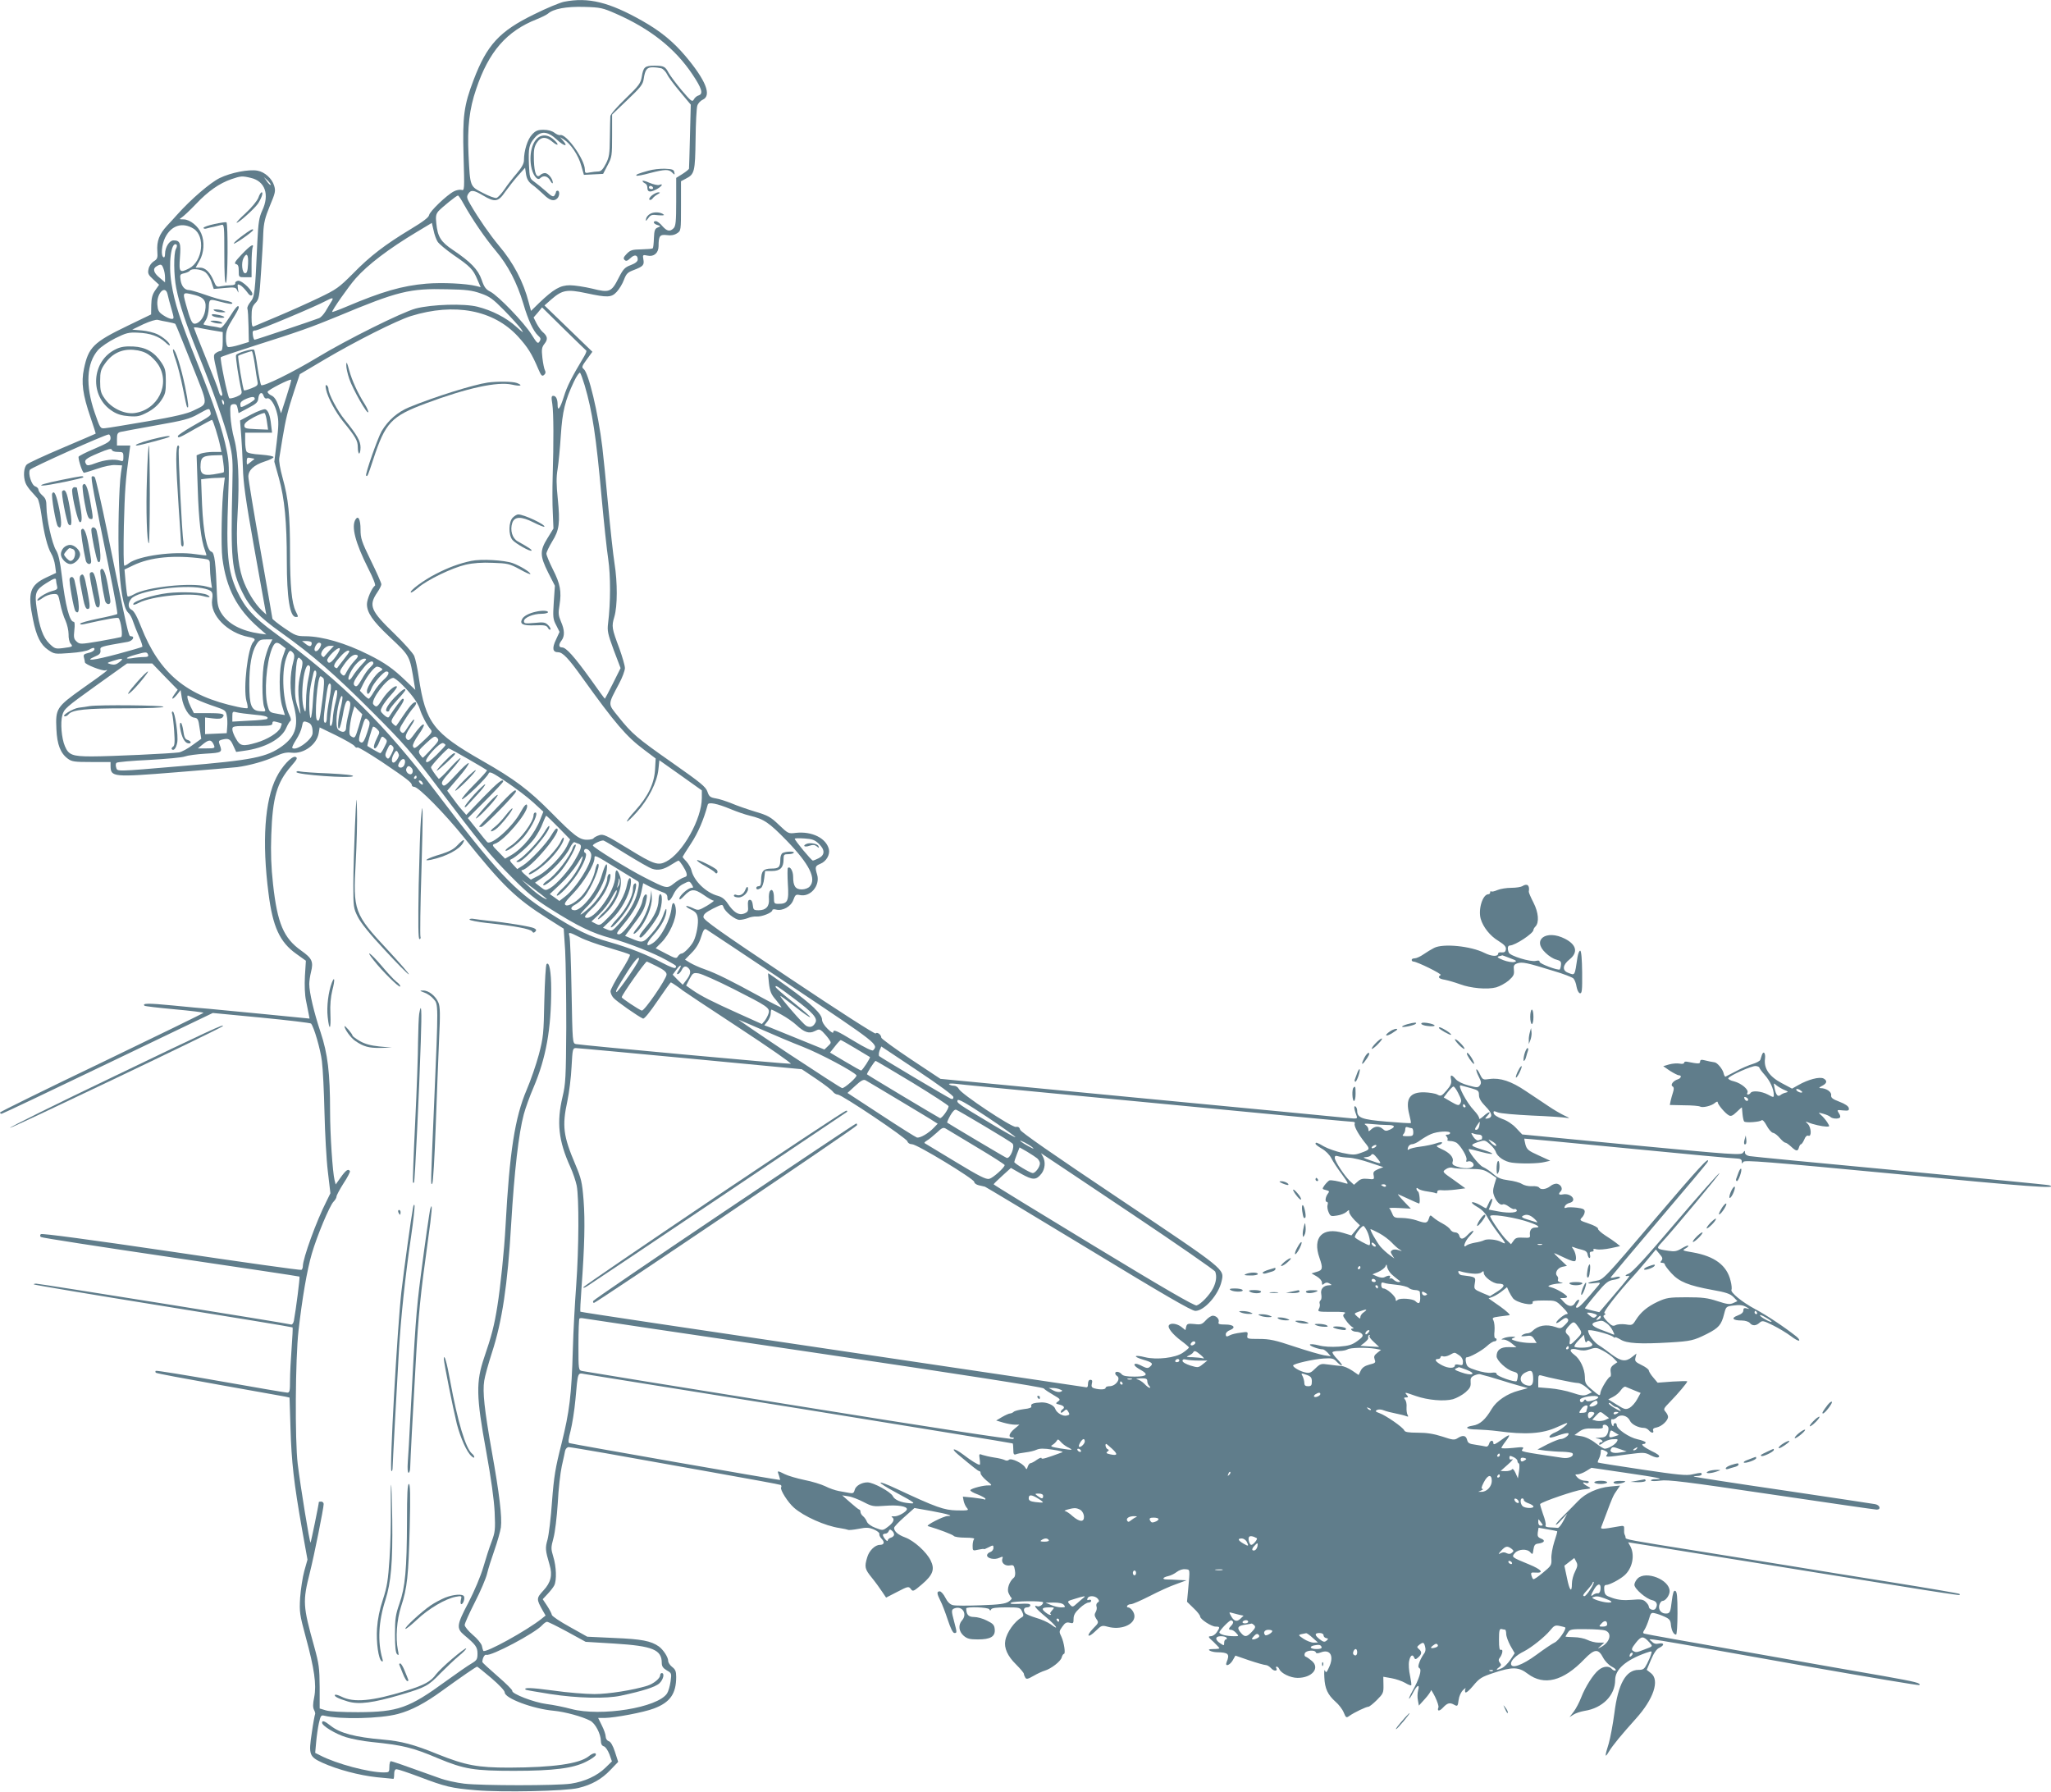 <?xml version="1.0" standalone="no"?>
<!DOCTYPE svg PUBLIC "-//W3C//DTD SVG 20010904//EN"
 "http://www.w3.org/TR/2001/REC-SVG-20010904/DTD/svg10.dtd">
<svg version="1.0" xmlns="http://www.w3.org/2000/svg"
 width="1280pt" height="1118pt" viewBox="0 0 1280 1118"
 preserveAspectRatio="xMidYMid meet">
<g transform="translate(0,1118) scale(0.1,-0.1)"
fill="#607d8b" stroke="none">
<path d="M3520 11169 c-25 -5 -110 -40 -188 -79 -215 -105 -293 -190 -376
-408 -61 -160 -70 -226 -63 -475 6 -211 6 -218 -13 -212 -10 3 -32 -1 -47 -9
-45 -23 -151 -125 -155 -148 -2 -14 -37 -41 -117 -89 -157 -95 -251 -166 -359
-277 -87 -87 -102 -98 -215 -152 -67 -32 -183 -84 -257 -115 -74 -31 -141 -59
-147 -62 -10 -4 -13 11 -13 58 0 53 4 67 24 88 23 24 25 37 35 191 6 91 13
201 14 245 3 65 11 97 41 170 34 81 37 93 27 126 -13 45 -59 86 -104 94 -54
10 -166 -12 -236 -46 -59 -29 -179 -132 -265 -228 -11 -13 -40 -44 -64 -70
-48 -52 -65 -96 -60 -161 3 -39 0 -47 -23 -61 -15 -10 -29 -30 -32 -48 -6 -27
-2 -36 30 -65 l36 -33 -24 -34 c-18 -26 -24 -48 -25 -92 l-1 -59 -149 -72
c-211 -102 -242 -133 -270 -267 -18 -86 -8 -161 41 -304 19 -55 33 -100 32
-101 -1 -1 -94 -41 -207 -89 -113 -48 -213 -94 -222 -103 -20 -17 -24 -75 -9
-115 5 -14 22 -38 36 -53 15 -16 32 -36 39 -44 7 -8 18 -55 25 -105 15 -114
38 -202 61 -240 10 -16 21 -50 24 -75 l6 -45 -60 -28 c-104 -49 -119 -95 -84
-263 21 -104 47 -157 94 -189 39 -27 42 -27 137 -20 59 4 107 13 121 22 13 8
26 12 29 9 10 -10 -8 -25 -38 -31 -25 -6 -30 -11 -25 -28 3 -12 6 -25 6 -30 0
-13 110 -56 128 -50 28 10 6 -8 -142 -112 -164 -117 -170 -126 -164 -255 4
-96 26 -151 71 -184 25 -19 43 -21 148 -21 l119 0 0 -25 c1 -69 15 -71 410
-39 190 15 361 30 380 32 76 10 176 38 235 66 50 23 72 28 107 24 74 -8 155
51 167 122 l6 36 105 -51 c58 -29 109 -58 113 -66 5 -8 13 -12 18 -8 5 3 73
-38 152 -90 157 -106 187 -129 187 -145 0 -6 7 -11 15 -11 27 0 192 -168 311
-316 241 -301 323 -380 521 -505 l101 -64 9 -135 c4 -74 7 -290 7 -480 -2
-314 -4 -353 -23 -433 -38 -160 -26 -275 48 -438 16 -35 34 -88 40 -117 15
-74 14 -389 -3 -622 -8 -107 -18 -287 -21 -400 -8 -287 -21 -389 -71 -590 -38
-149 -47 -203 -59 -360 -7 -102 -20 -208 -28 -237 -15 -53 -14 -66 13 -158 19
-63 8 -110 -39 -160 -44 -48 -44 -53 -5 -123 l19 -33 -25 -20 c-91 -73 -354
-218 -364 -200 -2 3 -6 18 -9 32 -4 14 -29 45 -57 68 -27 23 -50 51 -50 61 0
10 29 74 64 143 35 68 69 148 76 178 7 30 28 96 46 147 18 51 36 115 40 141 8
65 -9 208 -57 476 -46 260 -58 370 -47 439 4 28 26 107 48 175 64 196 98 424
120 801 20 335 47 567 79 687 10 37 37 113 61 168 78 184 110 364 110 612 0
110 -12 175 -29 157 -5 -5 -11 -108 -14 -229 -4 -205 -6 -228 -34 -335 -17
-63 -51 -162 -76 -220 -74 -174 -107 -387 -132 -850 -8 -152 -32 -382 -51
-500 -19 -121 -37 -189 -82 -320 -52 -153 -51 -241 12 -585 31 -171 49 -301
53 -380 5 -111 3 -125 -19 -185 -14 -36 -37 -108 -52 -160 -17 -57 -54 -145
-93 -221 -73 -138 -76 -160 -26 -202 71 -59 83 -75 83 -115 0 -36 -4 -42 -37
-62 -21 -12 -92 -61 -158 -109 -233 -170 -301 -194 -550 -195 -98 0 -176 4
-200 11 l-40 12 0 133 c-1 119 -4 145 -34 253 -71 255 -73 281 -27 463 26 103
86 401 86 427 0 8 -7 15 -15 15 -8 0 -15 -1 -15 -2 0 -13 -49 -251 -52 -254
-5 -5 -63 351 -80 491 -18 147 -15 656 5 832 23 201 53 378 83 480 32 110 111
300 136 325 10 10 18 24 18 31 0 8 20 45 44 83 25 37 42 72 40 76 -10 17 -25
7 -57 -38 l-32 -45 -7 27 c-12 47 -28 283 -28 428 0 243 -15 361 -59 494 -41
122 -71 249 -71 302 0 17 5 51 11 75 16 64 7 85 -61 133 -110 78 -149 170
-176 415 -12 108 -15 197 -11 307 8 234 35 327 123 428 39 45 43 53 28 59 -22
8 -85 -59 -119 -128 -73 -143 -91 -403 -49 -725 26 -207 70 -303 173 -376 l60
-43 -6 -95 c-3 -59 -1 -118 7 -155 7 -33 14 -71 17 -85 l5 -26 -284 28 c-155
15 -310 30 -343 33 -33 2 -136 12 -228 21 -154 15 -191 14 -175 -2 4 -3 88
-13 187 -22 100 -9 181 -19 181 -22 -1 -3 -286 -142 -635 -310 -349 -167 -635
-308 -635 -312 0 -4 4 -8 10 -8 5 0 304 142 664 315 l654 314 303 -29 c166
-16 306 -33 310 -37 18 -20 59 -160 68 -235 6 -46 13 -189 16 -318 3 -129 12
-296 21 -370 l16 -136 -25 -51 c-62 -121 -147 -356 -147 -404 0 -10 -4 -20 -9
-23 -5 -3 -370 48 -812 114 -502 74 -808 115 -814 109 -6 -6 -6 -12 0 -18 6
-5 370 -61 810 -126 440 -65 802 -119 804 -121 4 -3 -22 -206 -35 -276 -3 -15
-11 -25 -17 -23 -19 7 -1570 255 -1591 255 -11 0 -17 -2 -14 -5 3 -3 367 -64
808 -135 442 -71 805 -131 806 -133 2 -2 -1 -59 -6 -128 -5 -68 -10 -159 -10
-201 0 -68 -2 -78 -17 -78 -10 0 -197 32 -417 71 -219 39 -401 68 -404 65 -3
-3 -3 -9 1 -12 3 -4 181 -37 394 -75 213 -38 400 -71 414 -74 l26 -6 6 -192
c6 -209 21 -341 72 -630 l34 -189 -20 -71 c-11 -40 -22 -115 -26 -167 -5 -90
-3 -104 35 -245 54 -198 68 -297 53 -375 -9 -43 -9 -65 -1 -80 6 -11 9 -24 6
-28 -2 -4 -12 -56 -20 -114 -21 -137 -16 -150 67 -188 93 -42 228 -78 339 -90
54 -5 100 -10 103 -10 3 0 5 14 5 30 0 20 5 30 15 30 9 0 71 -21 138 -46 169
-64 203 -72 357 -85 165 -14 560 -6 640 14 83 20 145 55 199 112 l49 51 -20
62 c-13 40 -27 64 -39 67 -11 4 -19 16 -19 29 0 12 -11 44 -24 69 l-23 47 41
0 c64 1 245 35 307 59 101 38 139 92 139 197 0 34 -5 47 -25 62 -14 11 -25 28
-25 38 0 24 -31 70 -58 90 -50 35 -108 46 -277 53 l-170 8 -109 61 c-60 33
-111 67 -112 75 -1 8 -14 33 -29 56 l-28 42 30 32 c17 18 36 42 42 54 16 32
13 118 -6 179 -15 50 -15 57 1 116 10 37 21 128 27 219 4 85 16 189 25 230 9
41 19 84 21 97 3 12 13 22 22 22 9 0 115 -18 236 -39 121 -22 413 -74 649
-116 236 -42 433 -78 438 -81 5 -3 6 -10 3 -15 -9 -13 42 -94 80 -127 61 -54
195 -114 285 -127 25 -4 48 -9 52 -11 4 -3 34 0 66 6 49 10 64 9 96 -4 21 -9
36 -21 34 -28 -2 -6 4 -20 14 -30 21 -21 16 -38 -11 -38 -30 0 -67 -36 -79
-78 -18 -60 -15 -73 29 -127 22 -27 51 -67 64 -87 l25 -37 70 36 c67 35 71 35
84 18 13 -18 17 -16 70 29 69 59 81 94 54 149 -26 53 -104 123 -158 143 -46
17 -70 38 -70 60 0 7 29 37 64 68 l63 56 108 -19 c103 -19 140 -31 99 -31 -27
-1 -140 -59 -123 -63 69 -20 155 -53 161 -61 4 -6 36 -11 72 -11 41 0 61 -4
55 -9 -5 -6 -9 -24 -9 -42 0 -31 1 -32 35 -24 19 4 35 6 35 4 0 -3 13 2 30 11
28 15 30 14 30 -4 0 -11 -9 -22 -20 -26 -11 -3 -20 -13 -20 -20 0 -20 47 -30
76 -16 23 10 25 9 19 -7 -7 -25 18 -46 49 -40 21 4 25 0 30 -31 4 -23 1 -40
-7 -46 -28 -23 -44 -70 -33 -95 6 -14 14 -28 19 -31 4 -3 -4 -14 -18 -23 -21
-14 -58 -19 -174 -23 -82 -3 -160 -3 -174 1 -18 4 -34 20 -47 46 -11 22 -27
40 -35 40 -20 0 -19 -13 4 -59 11 -20 31 -74 46 -119 17 -52 32 -82 41 -82 17
0 17 2 -1 70 -19 71 -19 77 5 85 48 15 78 -38 44 -76 -25 -28 -21 -69 10 -96
22 -19 39 -23 89 -23 79 0 109 18 105 63 -2 27 -11 36 -48 54 -24 13 -61 23
-81 23 -35 0 -48 14 -49 53 0 13 138 8 144 -5 5 -10 7 -10 12 0 4 8 33 12 93
12 85 0 88 -1 100 -27 10 -21 10 -28 -1 -34 -46 -26 -95 -94 -104 -146 -9 -46
14 -97 66 -148 27 -27 50 -54 50 -60 0 -5 4 -16 9 -24 7 -11 17 -8 52 12 24
14 55 28 69 32 40 12 100 58 106 83 3 12 10 22 14 22 11 0 1 70 -16 107 -15
30 -15 34 6 63 17 24 26 29 46 24 22 -6 24 -3 24 25 0 23 10 40 38 66 20 19
45 35 55 35 9 0 17 5 17 11 0 6 -7 9 -14 6 -10 -4 -13 -1 -9 9 7 19 47 18 64
-2 10 -13 10 -17 -1 -24 -7 -4 -10 -15 -7 -24 4 -9 1 -25 -5 -35 -9 -15 -8
-24 4 -43 16 -22 15 -25 -20 -60 -47 -49 -33 -63 16 -15 36 35 39 36 76 26 80
-22 166 12 166 66 0 24 -23 55 -41 55 -6 0 -7 5 -4 10 3 6 14 10 24 10 9 0 62
23 117 51 54 28 128 62 164 74 l65 24 -50 2 c-27 2 -60 3 -72 3 -33 0 -28 13
7 21 16 3 40 15 54 26 16 12 37 19 53 17 31 -3 30 6 18 -128 l-7 -75 41 -40
c23 -21 41 -45 41 -52 0 -17 70 -63 97 -63 27 0 28 -3 7 -35 -9 -14 -26 -25
-38 -25 -18 -1 -17 -5 17 -35 20 -20 37 -37 37 -40 0 -3 -17 -5 -37 -5 -28 0
-34 -3 -23 -10 8 -5 29 -10 45 -10 72 -1 81 -11 60 -62 -12 -30 19 -21 38 11
l17 30 87 -30 c48 -16 94 -29 103 -29 8 0 23 -9 33 -20 17 -20 44 -19 32 1 -4
5 -2 9 3 9 6 0 12 -7 16 -15 10 -26 69 -55 114 -55 90 0 142 61 89 106 -14 12
-31 24 -38 26 -7 2 -10 11 -6 21 7 19 63 24 69 6 2 -7 12 -7 31 0 60 23 85
-24 50 -96 -14 -31 -18 -33 -24 -17 -4 10 -6 -8 -4 -42 3 -71 21 -109 70 -153
20 -17 43 -47 51 -67 14 -34 16 -35 37 -20 28 20 103 56 117 56 6 0 30 19 53
42 39 39 42 45 41 93 l-1 52 51 -9 c28 -5 66 -18 85 -29 18 -11 36 -18 38 -15
3 2 -1 29 -7 59 -7 30 -10 71 -6 91 7 37 22 47 32 22 5 -12 9 -12 25 2 23 20
24 35 4 52 -13 11 -13 14 2 26 25 19 30 17 37 -12 5 -17 2 -32 -7 -43 -7 -9
-20 -31 -27 -49 -10 -27 -11 -35 -1 -42 16 -9 -3 -70 -44 -142 -15 -27 -24
-48 -21 -48 3 0 15 18 26 40 24 47 42 54 30 11 -4 -16 -5 -43 -1 -61 l6 -33
38 42 c20 22 37 46 37 53 0 7 12 -12 26 -40 14 -29 24 -59 21 -66 -10 -25 6
-26 28 -2 28 30 43 34 71 18 20 -11 22 -9 27 30 3 24 15 50 28 62 12 12 19 15
15 9 -4 -7 -4 -18 -1 -23 4 -6 26 13 49 41 39 47 52 55 127 80 117 39 157 38
213 -5 102 -77 222 -47 354 91 63 65 87 67 117 9 11 -21 35 -46 54 -56 19 -9
29 -20 24 -23 -6 -4 -16 0 -23 8 -17 21 -53 19 -82 -5 -34 -26 -85 -107 -110
-172 -11 -29 -32 -69 -46 -88 l-27 -35 25 16 c14 9 45 19 68 23 113 17 192 97
192 193 0 66 66 124 192 169 39 13 39 13 32 -9 -3 -12 -15 -39 -25 -59 -17
-33 -24 -38 -53 -38 -79 0 -128 -87 -151 -271 -9 -68 -25 -153 -35 -188 -26
-82 -25 -95 1 -51 25 41 79 106 168 205 111 123 150 240 95 284 l-27 21 27 64
c18 42 35 67 52 74 33 16 31 33 -4 26 -19 -4 -32 0 -45 14 -20 22 -126 39 982
-158 376 -66 686 -118 689 -115 12 12 -18 20 -220 56 -117 20 -499 87 -848
149 -349 61 -641 113 -648 116 -10 3 -10 8 2 26 8 13 20 42 27 65 11 39 14 42
38 36 14 -3 42 -13 61 -22 29 -13 36 -22 38 -51 4 -35 17 -60 32 -60 5 0 9 60
9 134 0 104 -3 135 -14 139 -10 4 -15 -12 -22 -66 -7 -61 -11 -72 -28 -75 -34
-5 -57 20 -50 51 4 15 13 27 20 27 19 0 45 35 45 61 0 72 -149 130 -200 79
-11 -11 -20 -29 -20 -39 0 -25 73 -88 111 -96 29 -7 37 -27 21 -53 -10 -15
-42 -5 -42 13 0 6 -9 20 -20 30 -16 15 -31 17 -87 12 -49 -4 -82 -1 -118 11
-45 15 -50 20 -53 50 -2 24 1 32 13 32 19 0 82 33 111 58 51 43 68 125 40 181
l-15 27 108 -17 c59 -10 363 -59 677 -109 313 -50 729 -118 924 -149 195 -32
357 -56 359 -54 2 1 2 5 0 7 -3 3 -189 35 -414 71 -226 36 -518 83 -650 105
-132 21 -384 62 -560 90 -447 71 -460 74 -460 85 0 6 -3 15 -6 20 -3 6 -4 21
-3 33 1 21 -2 23 -30 18 -113 -20 -120 -20 -111 0 4 10 18 46 30 79 36 97 44
116 66 146 l20 29 -63 -6 c-77 -7 -154 -42 -199 -90 -19 -20 -58 -59 -86 -87
-29 -28 -53 -55 -53 -60 0 -6 16 7 35 29 l36 39 -24 -45 c-13 -25 -29 -45 -35
-44 -7 1 -28 2 -47 3 -24 1 -33 5 -29 14 3 8 -5 40 -17 71 -11 32 -19 59 -17
61 16 16 216 84 263 90 59 7 59 7 32 21 -28 15 -38 30 -12 21 8 -4 17 -2 20 3
4 6 -7 10 -23 10 -16 0 -37 9 -47 20 -17 19 -17 20 1 20 10 0 34 9 52 20 l34
21 211 -31 c207 -30 253 -40 188 -40 -18 0 -30 -4 -27 -9 3 -4 29 -4 58 0 44
7 160 -7 692 -86 352 -52 648 -95 658 -95 29 0 21 28 -9 34 -16 3 -275 42
-578 87 -302 44 -552 83 -554 85 -2 2 8 4 22 4 15 0 27 5 27 10 0 12 -4 12
-58 0 -36 -9 -93 -3 -314 30 -149 22 -273 42 -276 44 -2 2 1 13 7 24 6 12 11
30 11 41 0 18 3 19 25 9 19 -9 22 -14 14 -25 -14 -17 -5 -17 130 2 100 13 106
13 144 -7 27 -13 43 -16 50 -9 7 7 -8 19 -47 37 -51 26 -71 44 -46 44 6 0 10
4 10 9 0 5 -23 14 -51 20 -52 11 -129 64 -129 88 0 7 -4 13 -10 13 -5 0 -10
-5 -10 -12 0 -19 -14 1 -15 22 -1 10 2 17 7 14 5 -3 18 2 28 11 25 23 67 12
82 -20 10 -23 53 -45 88 -45 10 0 23 -7 30 -15 16 -19 34 -20 27 -1 -4 9 4 16
23 19 32 7 70 43 70 66 0 8 -7 22 -16 32 -14 16 -12 20 28 61 49 50 108 120
108 128 0 3 -42 2 -92 -1 l-93 -7 -27 32 c-15 17 -27 37 -28 44 0 7 -20 22
-45 34 -39 19 -44 25 -38 47 l6 25 -28 -22 c-39 -31 -68 -27 -125 15 -27 21
-63 47 -81 58 -31 19 -67 67 -68 92 -1 13 134 -21 157 -39 6 -6 12 -7 12 -3 0
3 15 -3 34 -14 38 -24 121 -29 305 -18 133 8 151 12 233 53 75 38 91 57 108
125 12 46 12 47 61 53 36 5 56 2 76 -9 23 -13 24 -15 6 -10 -18 5 -23 2 -23
-12 0 -13 -12 -23 -36 -32 -43 -16 -30 -31 27 -31 20 0 42 -7 49 -15 16 -20
39 -19 61 1 17 15 23 14 84 -16 36 -18 86 -48 111 -67 25 -19 48 -32 52 -28 4
3 -4 15 -18 26 -76 60 -186 133 -256 170 -81 43 -157 105 -148 121 3 5 1 31
-6 57 -23 95 -99 152 -235 176 -65 11 -68 12 -47 24 13 7 21 15 18 18 -3 3
-21 -5 -41 -17 -29 -18 -44 -21 -82 -15 -76 11 -78 14 -45 49 76 82 371 436
363 436 -5 0 -128 -138 -272 -307 -185 -218 -271 -311 -293 -320 -27 -10 -28
-19 -2 -14 12 3 1 -11 -101 -131 l-82 -96 -43 10 c-24 6 -45 12 -47 14 -1 1
29 41 68 87 62 74 76 85 111 91 22 3 40 10 40 15 0 6 -12 6 -31 1 -17 -5 -29
-5 -27 -1 2 4 138 166 303 360 165 194 302 356 303 362 14 39 -57 -38 -334
-363 -314 -369 -318 -373 -362 -380 -57 -9 -70 -22 -14 -15 40 5 42 4 30 -11
-90 -107 -123 -142 -135 -142 -11 0 -10 5 3 25 9 14 12 25 6 25 -6 0 -16 -9
-22 -20 -15 -27 -42 -25 -70 5 l-23 25 21 0 c12 0 22 3 22 8 0 11 -65 50 -96
58 -25 7 -26 8 -9 15 11 4 36 9 55 10 26 1 29 3 12 6 -14 3 -22 10 -19 18 3 7
1 17 -5 23 -17 17 1 50 32 57 l29 6 -42 40 c-23 21 -40 39 -37 39 3 0 32 -13
65 -29 42 -20 62 -25 67 -18 9 14 0 56 -16 76 -9 12 -7 13 9 7 11 -5 34 -11
50 -15 21 -5 31 -14 33 -29 2 -12 7 -22 12 -22 4 0 6 9 3 20 -4 14 0 20 11 20
10 0 14 5 11 10 -4 7 2 9 20 4 14 -3 53 0 86 7 l60 13 -23 19 c-13 10 -44 32
-70 48 -26 17 -47 36 -45 42 1 7 -25 21 -58 32 -57 19 -59 21 -42 38 9 9 17
25 17 36 0 15 -10 20 -49 25 -27 3 -56 4 -65 0 -12 -4 -15 -2 -10 9 3 8 16 18
30 21 49 13 10 63 -42 53 -26 -5 -31 2 -14 19 15 15 3 41 -21 47 -10 3 -30 -3
-43 -14 -26 -21 -61 -25 -71 -9 -4 6 -24 10 -45 8 -21 -1 -48 5 -62 14 -13 9
-51 19 -84 23 -46 6 -67 15 -94 39 -19 17 -49 37 -65 44 -27 12 -104 112 -86
112 4 0 40 -8 79 -19 84 -22 87 -10 4 15 -77 24 -81 29 -30 47 43 14 45 14 75
-12 17 -14 34 -36 38 -48 9 -31 55 -62 101 -68 59 -8 165 -6 204 4 l35 8 -72
33 c-65 29 -74 37 -83 68 -5 20 -8 37 -7 37 1 1 292 -26 647 -61 355 -35 660
-63 678 -63 24 -1 32 -6 32 -18 0 -15 2 -16 10 -3 8 12 135 2 957 -76 815 -79
1024 -94 952 -70 -8 3 -426 44 -929 91 -503 47 -927 88 -942 91 -17 3 -28 12
-28 22 0 14 -1 14 -12 -1 -12 -16 -58 -13 -696 48 l-682 66 -38 40 c-22 24
-57 47 -87 57 -30 11 -51 25 -53 35 -3 15 0 16 25 6 15 -7 111 -15 213 -20
102 -4 199 -11 215 -14 25 -4 23 -2 -12 14 -23 11 -68 37 -100 59 -32 21 -95
64 -141 94 -90 61 -159 84 -226 75 -41 -6 -43 -5 -60 30 -9 19 -19 33 -22 30
-3 -3 3 -22 14 -44 16 -31 18 -42 8 -55 -12 -16 -17 -16 -72 -1 -35 9 -67 25
-79 39 -27 31 -36 30 -29 -3 4 -22 -2 -37 -28 -67 -31 -36 -36 -38 -58 -26
-13 7 -50 13 -81 14 -91 2 -119 -40 -94 -138 7 -28 12 -53 10 -54 -2 -2 -70 2
-151 9 -156 13 -184 24 -184 68 0 11 -5 23 -11 27 -12 7 -8 -20 8 -61 6 -16 0
-17 -58 -11 -35 4 -621 60 -1302 125 l-1238 119 -184 122 c-102 68 -185 129
-185 135 0 19 -27 38 -35 26 -3 -6 -231 140 -540 347 -436 291 -534 361 -535
379 0 18 13 29 59 53 57 28 60 29 66 10 9 -29 73 -80 100 -80 13 0 36 5 52 11
15 7 40 11 54 10 32 -3 99 24 99 39 0 6 10 8 24 4 40 -10 92 19 107 60 12 33
16 36 40 31 66 -15 128 58 109 126 -15 50 -13 55 20 69 37 15 61 57 53 91 -17
69 -106 113 -206 102 -47 -6 -48 -5 -106 50 -51 49 -69 59 -147 82 -49 15
-116 38 -148 52 -33 13 -77 28 -99 31 -35 6 -42 12 -52 42 -10 30 -42 56 -216
178 -224 157 -254 182 -340 290 -67 83 -67 71 5 207 20 37 36 81 36 96 0 16
-16 70 -34 121 -48 128 -50 138 -32 199 20 67 20 215 1 334 -8 50 -26 214 -40
365 -14 151 -30 313 -36 360 -26 215 -86 464 -116 487 -14 11 -12 18 19 60
l35 48 -150 145 -149 144 43 38 c68 59 98 64 216 39 135 -29 159 -28 192 8 15
16 36 50 45 75 15 39 23 47 64 62 56 22 64 30 57 67 -5 27 -3 28 26 22 39 -9
69 16 69 59 0 64 8 74 51 69 26 -4 47 0 64 11 25 16 25 17 25 171 l0 154 30
16 c55 28 58 43 61 245 1 102 6 197 11 211 5 15 20 31 34 37 57 26 19 121
-108 272 -78 92 -157 156 -268 219 -208 118 -338 150 -490 120z m325 -75 c214
-94 369 -217 477 -379 58 -87 68 -120 39 -130 -12 -3 -26 -15 -31 -26 -10 -17
-17 -11 -76 58 -36 43 -72 92 -81 108 -21 40 -30 45 -89 45 -60 0 -69 -8 -79
-70 -7 -40 -18 -55 -101 -135 -52 -50 -95 -99 -95 -110 -1 -11 -2 -72 -3 -135
-1 -101 -4 -121 -25 -162 -18 -35 -31 -48 -47 -48 -12 0 -36 -3 -53 -6 -28 -6
-31 -4 -31 18 0 63 -118 227 -154 215 -6 -2 -22 4 -35 14 -15 12 -40 19 -68
19 -37 0 -50 -5 -73 -30 -28 -30 -50 -100 -50 -160 0 -20 -14 -46 -45 -82 -25
-29 -60 -74 -77 -100 -18 -26 -40 -50 -49 -53 -9 -3 -47 11 -85 31 -82 42 -80
37 -90 239 -8 170 5 285 48 410 78 233 190 361 378 435 30 12 62 28 70 35 34
30 113 45 225 42 103 -3 116 -6 200 -43z m281 -340 c12 -3 28 -20 37 -37 8
-18 45 -67 82 -111 l66 -79 -5 -196 c-3 -108 -5 -199 -6 -203 0 -4 -18 -19
-40 -33 l-40 -25 0 -149 c0 -123 -3 -152 -16 -165 -23 -23 -41 -20 -71 14 -14
17 -32 30 -40 30 -21 0 -15 -17 10 -24 22 -7 22 -7 1 -16 -17 -7 -21 -18 -23
-66 -1 -32 -4 -60 -7 -63 -3 -4 -35 -6 -71 -7 -56 -1 -68 -4 -91 -27 -20 -21
-24 -29 -14 -39 9 -9 17 -7 36 11 26 25 46 21 46 -8 0 -12 -14 -24 -43 -35
-38 -14 -48 -25 -77 -82 -44 -87 -57 -92 -164 -65 -47 11 -110 21 -139 21 -61
0 -102 -24 -193 -111 l-50 -49 -14 52 c-33 129 -96 249 -187 356 -55 66 -128
171 -176 254 -24 41 -26 50 -15 68 17 27 34 25 93 -10 74 -44 95 -40 138 23
20 28 56 74 80 101 l44 49 6 -41 c5 -29 15 -47 38 -64 18 -13 49 -40 70 -60
39 -39 66 -47 87 -26 15 15 16 48 2 48 -5 0 -10 -3 -10 -7 0 -5 -4 -14 -9 -22
-8 -12 -18 -7 -53 25 -24 21 -57 48 -74 60 -28 20 -29 25 -33 108 -4 103 1
125 35 165 39 46 82 43 139 -10 46 -43 74 -47 39 -7 l-19 22 25 -15 c42 -27
90 -98 107 -161 l17 -59 60 3 60 3 28 54 c27 50 28 60 28 185 l0 131 95 91
c81 77 97 96 102 130 9 60 20 74 56 74 18 0 41 -3 53 -6z m-2561 -684 c89 -20
119 -104 71 -205 -19 -42 -24 -73 -30 -195 -14 -320 -17 -343 -43 -374 -13
-16 -22 -35 -19 -42 3 -7 6 -57 7 -110 l2 -98 -59 -18 c-33 -10 -65 -16 -71
-13 -8 3 -13 24 -13 56 0 43 7 62 40 115 22 35 40 68 40 74 0 24 -18 5 -59
-61 -26 -41 -49 -68 -56 -65 -7 2 -33 8 -59 11 -25 4 -46 9 -46 11 0 3 7 15
16 29 8 13 16 46 17 74 2 54 4 56 57 42 73 -19 90 -21 90 -12 0 4 -19 11 -42
15 -24 4 -81 20 -128 37 -46 16 -91 29 -100 29 -27 0 -47 23 -53 62 -5 34 -4
37 24 43 16 4 31 11 34 16 11 16 71 10 97 -10 13 -11 31 -38 38 -62 l14 -42
69 6 c63 6 69 4 78 -16 8 -18 9 -17 4 11 -4 29 -3 32 15 22 10 -5 28 -24 41
-41 15 -22 25 -27 32 -20 16 16 -61 93 -88 89 -11 -2 -19 -9 -17 -16 1 -7 -9
-12 -27 -12 -16 0 -43 -3 -60 -6 -29 -6 -32 -4 -47 32 -22 54 -52 84 -85 84
l-28 0 24 43 c28 48 33 119 11 170 -19 46 -70 87 -109 88 -29 0 -30 1 -13 12
11 7 51 44 89 84 77 81 146 129 221 155 59 20 67 21 121 8z m124 -44 c-2 -2
-13 8 -23 22 l-19 27 24 -22 c12 -12 21 -24 18 -27z m1205 -119 c53 -95 132
-211 200 -292 76 -90 132 -197 172 -330 30 -103 63 -172 92 -199 17 -15 19
-21 9 -37 -10 -16 -15 -12 -50 44 -47 75 -208 242 -257 267 -28 14 -39 29 -54
74 -22 64 -69 112 -179 186 -75 50 -96 82 -104 166 -5 44 -2 58 13 76 23 25
113 98 122 98 4 0 20 -24 36 -53z m-163 -235 c8 -13 52 -50 99 -83 104 -71
123 -90 149 -153 l21 -48 -27 7 c-64 16 -212 23 -312 15 -151 -13 -276 -49
-500 -144 -47 -20 -86 -34 -88 -33 -5 6 104 162 147 210 75 85 205 184 380
289 l95 57 11 -47 c5 -26 17 -58 25 -70z m-1523 81 c75 -47 57 -204 -28 -248
-59 -30 -64 -24 -57 68 7 90 1 107 -40 107 -26 0 -53 -43 -53 -85 0 -15 -4
-24 -10 -20 -17 10 -11 76 10 121 38 78 109 100 178 57z m-110 -126 c-15 -27
-14 -166 2 -245 20 -103 61 -224 135 -407 97 -239 167 -439 196 -555 21 -86
23 -111 19 -275 -11 -451 -4 -525 62 -660 44 -92 105 -155 242 -252 199 -142
339 -264 571 -497 195 -195 242 -249 402 -461 270 -358 336 -438 468 -570 96
-97 145 -137 244 -199 166 -105 257 -149 373 -180 111 -31 266 -92 347 -137
67 -38 64 -35 57 -48 -4 -6 -35 6 -79 29 -97 52 -211 97 -335 132 -125 35
-204 73 -382 187 -210 133 -326 257 -693 741 -326 430 -590 691 -1015 1003
-132 97 -183 154 -232 258 -59 128 -69 232 -56 584 7 181 6 221 -9 294 -26
129 -78 282 -185 550 -106 264 -141 371 -160 493 -20 125 -2 263 31 242 5 -3
4 -15 -3 -27z m-78 -123 c6 -14 10 -39 10 -56 l0 -30 -34 29 c-38 31 -45 57
-18 72 26 15 32 13 42 -15z m1980 -155 c56 -19 76 -34 147 -106 45 -46 92 -98
105 -116 19 -28 15 -26 -31 15 -62 56 -150 101 -241 124 -83 21 -284 15 -385
-11 -86 -23 -432 -195 -615 -306 -152 -92 -339 -184 -350 -172 -4 4 -14 54
-23 111 -8 57 -18 106 -21 109 -9 10 -107 -19 -113 -33 -4 -12 17 -150 34
-222 4 -18 -1 -25 -32 -38 -20 -8 -40 -12 -44 -9 -11 11 -60 250 -53 256 4 4
95 35 202 69 290 92 360 117 530 187 373 156 447 174 680 168 119 -2 157 -7
210 -26z m-1954 -6 c3 -16 14 -56 24 -90 17 -60 17 -63 1 -63 -10 0 -33 10
-52 23 -29 19 -34 30 -37 66 -5 72 50 127 64 64z m170 -4 c59 -15 75 -40 64
-99 -8 -44 -38 -80 -66 -80 -16 0 -27 24 -54 122 -21 77 -22 76 56 57z m852
-41 c-8 -13 -24 -39 -36 -60 -12 -20 -30 -39 -40 -43 -29 -12 -396 -135 -403
-135 -4 0 -9 13 -11 29 -3 23 -1 29 16 29 20 0 377 150 441 185 41 22 50 21
33 -5z m1591 -306 c3 -2 -3 -18 -13 -35 -79 -132 -107 -187 -127 -252 -24 -76
-39 -95 -39 -51 0 35 -10 56 -27 56 -12 0 -13 -9 -6 -52 8 -54 9 -234 2 -458
-2 -69 -2 -168 1 -221 l4 -97 -37 -60 c-49 -79 -48 -110 4 -215 l42 -82 -7
-102 c-6 -93 -5 -107 15 -144 l21 -42 -22 -48 c-26 -54 -21 -79 13 -79 29 0
65 -38 152 -160 204 -284 274 -366 384 -448 l73 -55 -4 -71 c-6 -88 -44 -166
-125 -256 -31 -33 -53 -63 -50 -66 2 -3 30 23 61 58 72 79 127 188 135 266 l6
58 133 -94 132 -94 0 -47 c0 -130 -119 -344 -222 -397 -51 -27 -78 -18 -237
80 -141 86 -156 93 -182 84 -16 -5 -32 -14 -35 -19 -3 -5 -21 -9 -41 -9 -47 0
-80 25 -224 171 -140 141 -226 206 -433 324 -301 172 -350 235 -392 515 -8 57
-21 118 -29 137 -8 18 -64 81 -124 139 -149 144 -162 175 -106 258 14 20 25
43 25 50 0 8 -29 74 -65 147 -59 121 -65 140 -65 196 0 61 -14 89 -31 62 -28
-44 -2 -145 79 -306 31 -60 48 -105 42 -108 -19 -12 -50 -84 -50 -115 0 -52
35 -104 138 -201 134 -127 128 -115 158 -299 l6 -35 -64 61 c-75 72 -128 109
-226 158 -145 73 -289 115 -395 116 -54 0 -65 4 -133 51 -41 28 -74 55 -74 59
0 4 -34 198 -75 431 -41 233 -75 438 -75 455 0 40 34 72 101 94 29 9 54 21 56
27 2 6 -29 12 -78 16 -52 3 -85 10 -90 19 -5 7 -9 37 -9 66 l0 52 84 0 84 0
-6 48 c-6 60 -18 91 -36 98 -8 3 -47 -11 -87 -32 l-71 -38 7 -90 c4 -50 9
-143 11 -206 2 -89 17 -199 68 -485 36 -203 69 -383 72 -400 l6 -30 -26 24
c-46 43 -96 125 -122 201 -32 96 -42 225 -31 409 12 198 4 368 -21 461 -12 41
-22 107 -24 145 -3 65 -1 70 18 73 17 2 23 -4 27 -26 l6 -30 60 32 c50 26 61
36 63 60 4 36 24 45 33 16 4 -13 12 -19 21 -16 20 8 51 -39 64 -97 10 -41 9
-77 -3 -175 l-15 -123 29 -104 c35 -127 49 -270 49 -516 0 -229 19 -349 56
-349 17 0 17 0 -1 37 -24 49 -35 157 -35 368 0 232 -10 333 -46 462 -16 58
-24 105 -21 125 3 18 12 74 20 123 21 124 33 174 73 295 l35 105 152 90 c196
116 453 245 542 273 272 84 515 38 667 -127 62 -68 87 -108 128 -205 17 -40
23 -46 35 -36 10 8 12 18 6 29 -5 9 -12 44 -16 78 -6 54 -4 66 14 89 22 28 18
47 -14 74 -9 8 -25 31 -36 51 l-19 38 27 31 26 32 136 -134 c74 -73 138 -134
140 -136z m-2611 179 c23 -4 44 -10 46 -12 3 -2 48 -114 101 -247 109 -275
108 -246 10 -295 -36 -18 -116 -37 -285 -66 -129 -22 -248 -42 -265 -43 -29
-3 -30 -1 -64 97 -59 171 -51 308 21 391 17 19 65 52 107 73 69 34 83 38 143
35 76 -3 131 -23 171 -61 15 -15 27 -22 27 -17 0 15 -39 49 -79 69 -19 9 -62
20 -95 23 l-61 5 70 34 c42 19 78 30 90 27 11 -3 39 -9 63 -13z m275 -52 l67
-11 0 -59 c0 -42 -4 -59 -13 -59 -7 0 -21 -6 -30 -13 -17 -11 -16 -19 8 -122
14 -61 28 -118 31 -127 3 -10 1 -18 -4 -18 -6 0 -13 12 -17 28 -3 15 -40 109
-81 210 -41 100 -74 185 -74 187 0 3 10 3 23 1 12 -3 52 -10 90 -17z m267
-211 c6 -46 14 -95 17 -109 4 -22 0 -27 -38 -42 -23 -9 -44 -15 -46 -13 -7 6
-41 211 -36 216 4 4 68 26 84 29 4 1 12 -36 19 -81z m2059 -133 c48 -164 71
-313 106 -704 14 -152 32 -323 41 -381 15 -103 15 -270 -1 -399 -6 -48 -2 -66
35 -167 l43 -113 -48 -96 c-26 -52 -49 -95 -50 -95 -2 0 -42 55 -90 123 -102
141 -152 197 -177 197 -22 0 -23 18 -3 44 20 27 19 65 -4 117 -16 38 -18 53
-9 104 13 84 5 131 -42 223 -22 44 -40 88 -40 97 0 9 16 43 36 76 45 72 50
115 35 267 -9 87 -10 134 -1 185 6 37 15 132 20 210 10 151 26 217 82 336 16
34 34 59 38 55 5 -5 17 -40 29 -79z m-1862 -72 l-33 -102 -17 50 c-12 33 -26
54 -43 61 -13 6 -24 16 -24 23 0 11 143 84 147 75 2 -3 -12 -51 -30 -107z
m-197 -13 c0 -9 -71 -50 -85 -50 -3 0 -5 8 -5 19 0 12 13 23 38 33 37 15 52
14 52 -2z m-192 -31 c-3 -8 -7 -3 -11 10 -4 17 -3 21 5 13 5 -5 8 -16 6 -23z
m-85 -49 c6 -23 10 -20 -120 -94 -46 -27 -83 -52 -83 -57 0 -15 8 -12 109 46
54 30 100 55 104 55 6 0 40 -107 52 -167 l7 -33 -51 0 c-27 0 -62 -5 -77 -10
l-27 -11 7 -207 c6 -198 21 -324 45 -386 6 -16 10 -30 9 -31 -2 -2 -32 2 -68
7 -135 20 -353 -10 -415 -56 -11 -9 -24 -16 -29 -16 -5 0 -6 103 -3 248 6 224
10 283 33 450 l7 52 -42 0 -41 0 0 40 c0 33 4 40 23 45 12 3 112 21 222 41
171 30 209 40 260 69 72 40 71 40 78 15z m353 -63 l7 -48 -74 3 c-66 3 -74 5
-74 23 0 14 17 29 60 52 33 17 63 29 67 25 4 -5 11 -29 14 -55z m-976 -100 c0
-21 -14 -30 -100 -67 -55 -23 -100 -46 -100 -51 0 -25 25 -99 34 -99 5 0 43
11 83 25 42 15 91 25 114 23 l41 -2 -7 -46 c-13 -84 -20 -391 -13 -548 7 -176
29 -297 57 -324 11 -9 25 -34 31 -55 7 -21 24 -64 38 -96 14 -31 23 -60 20
-63 -3 -3 -72 -23 -154 -45 -149 -40 -213 -47 -142 -16 30 12 37 21 35 39 -2
23 -8 22 171 53 31 6 47 35 18 35 -14 0 -17 12 -145 644 -38 186 -74 343 -80
349 -6 6 -14 7 -18 3 -7 -7 11 -105 112 -596 29 -140 50 -258 47 -261 -4 -4
-58 -17 -119 -29 -62 -13 -113 -27 -113 -32 0 -5 10 -6 23 -3 143 32 211 44
217 38 15 -16 28 -114 16 -118 -6 -2 -66 -14 -134 -26 -120 -20 -124 -20 -144
-2 -17 15 -19 26 -14 71 4 34 2 52 -4 52 -26 0 -52 101 -75 293 -10 84 -20
128 -35 153 -25 40 -60 197 -60 270 0 41 -5 54 -25 72 -14 12 -25 28 -25 36 0
8 -9 17 -20 21 -23 7 -47 82 -33 104 8 13 465 218 491 220 6 1 12 -10 12 -22z
m46 -87 c31 0 34 -2 34 -31 0 -27 -2 -30 -22 -23 -36 11 -95 5 -151 -16 -39
-15 -53 -17 -59 -7 -16 25 -6 35 75 69 61 26 83 32 85 21 2 -8 17 -13 38 -13z
m658 -71 c4 -28 5 -53 2 -56 -2 -2 -30 -8 -63 -13 -70 -10 -86 3 -81 65 3 44
18 52 94 54 l41 1 7 -51z m194 27 c-2 -1 -13 -10 -25 -20 -23 -19 -23 -19 -23
6 0 22 4 25 25 20 14 -2 25 -5 23 -6z m-191 -163 c-14 -106 -19 -381 -9 -458
25 -188 90 -313 226 -432 l48 -42 -39 5 c-118 17 -201 61 -243 130 -18 29 -24
54 -26 113 -7 196 -15 263 -34 268 -29 8 -51 118 -59 295 l-6 157 30 4 c17 2
50 5 74 5 l44 2 -6 -47z m-129 -459 c42 -6 42 -6 42 -49 0 -23 3 -63 6 -88 l7
-46 -34 9 c-95 27 -377 -3 -454 -49 -19 -11 -37 -16 -39 -12 -3 4 -8 44 -12
87 l-7 80 54 26 c108 52 256 66 437 42z m-918 -136 c0 -7 3 -23 6 -35 5 -19 0
-23 -34 -32 -39 -11 -97 -49 -88 -58 2 -3 18 5 34 17 16 12 44 22 62 23 33 2
33 1 46 -61 7 -35 22 -83 33 -105 10 -23 19 -61 19 -84 -1 -24 5 -50 12 -58
17 -20 15 -21 -46 -29 -48 -6 -53 -4 -86 28 -39 38 -62 101 -79 219 -14 96 -7
116 58 157 52 33 63 36 63 18z m911 -48 c62 -12 71 -22 63 -71 -15 -96 95
-209 229 -234 38 -7 44 -14 28 -30 -35 -37 -64 -291 -43 -369 7 -22 9 -42 7
-45 -3 -2 -31 1 -62 8 -319 68 -488 208 -603 501 -25 64 -44 98 -59 105 -23
11 -24 42 -2 69 41 49 315 90 442 66z m420 -357 c-10 -21 -24 -65 -31 -98 -16
-74 -16 -250 -1 -288 11 -28 11 -28 -26 -25 -55 4 -67 36 -67 168 0 116 14
199 44 248 17 28 25 32 60 32 l40 0 -19 -37z m263 19 c2 -4 2 -13 -2 -19 -5
-8 -15 -6 -32 7 l-25 20 27 0 c15 0 29 -4 32 -8z m-184 -20 l23 -18 -19 -55
c-24 -69 -25 -240 -1 -312 l15 -49 -41 7 c-54 9 -55 9 -67 53 -22 80 -8 267
27 354 17 42 30 47 63 20z m243 12 c3 -4 -1 -17 -10 -31 -20 -30 -41 -16 -24
16 12 21 23 26 34 15z m51 -46 c-16 -18 -30 -35 -32 -37 -1 -3 -7 0 -13 6 -17
17 18 63 49 63 l26 0 -30 -32z m43 -33 c-31 -43 -47 -51 -55 -27 -5 16 64 85
77 77 6 -3 -4 -25 -22 -50z m-268 21 c9 -11 10 -25 2 -53 -23 -83 -24 -184 -1
-263 37 -132 19 -201 -68 -265 -97 -70 -183 -88 -627 -125 -421 -36 -402 -35
-410 -9 -4 12 -3 25 2 29 4 5 96 13 203 18 107 6 208 15 225 22 16 6 73 14
127 17 104 6 107 8 89 56 -8 21 -6 26 12 31 43 11 54 6 72 -35 l19 -41 49 7
c130 17 235 74 264 144 9 20 20 39 25 42 6 4 4 17 -5 35 -41 81 -52 263 -22
354 18 53 25 59 44 36z m351 8 c0 -3 -17 -27 -37 -52 -21 -26 -38 -49 -39 -51
-2 -1 -7 0 -13 4 -14 8 -2 31 38 73 26 29 51 41 51 26z m-1256 -19 c4 -11 -2
-15 -27 -15 -18 0 -50 -3 -72 -7 -53 -8 -40 5 22 22 64 18 70 18 77 0z m1288
-39 c-16 -17 -37 -46 -47 -65 -15 -30 -18 -32 -33 -18 -14 15 -13 20 13 57 34
49 62 71 82 63 11 -4 8 -13 -15 -37z m-337 -81 c-17 -74 -17 -125 -1 -235 4
-23 -1 -15 -15 25 -17 51 -20 77 -16 170 2 61 8 118 12 128 7 17 9 17 23 3 14
-13 13 -23 -3 -91z m-1129 74 c-20 -16 -33 -19 -54 -14 -27 8 -27 8 13 21 59
19 71 17 41 -7z m1512 -16 c-20 -21 -45 -53 -56 -71 -25 -42 -39 -25 -16 20
23 47 64 88 88 88 17 0 15 -5 -16 -37z m72 7 c0 -4 -10 -15 -21 -26 -12 -10
-35 -43 -51 -72 -25 -43 -33 -50 -44 -41 -16 13 -3 39 58 115 28 36 58 48 58
24z m-1301 -82 l80 -82 -20 -28 c-26 -36 -12 -37 17 -1 l21 27 7 -45 c10 -64
46 -123 77 -127 24 -3 27 -9 35 -67 l10 -65 -54 -39 c-29 -22 -68 -43 -85 -46
-49 -7 -424 -25 -545 -25 -120 0 -144 9 -167 64 -21 49 -29 146 -16 193 11 40
23 50 208 183 l196 140 79 0 78 0 79 -82z m905 63 c4 -5 -1 -38 -9 -73 -8 -35
-15 -99 -15 -143 -1 -64 -3 -75 -11 -55 -31 78 1 326 35 271z m445 -10 c11 -7
9 -11 -8 -21 -26 -14 -81 -96 -81 -122 0 -29 15 -21 28 15 11 32 76 107 93
107 23 0 16 -23 -16 -51 -20 -18 -47 -51 -61 -75 -14 -24 -29 -44 -33 -44 -4
0 -18 11 -31 25 l-24 25 21 43 c25 51 70 107 86 107 7 0 18 -4 26 -9z m-410
-61 c-5 -19 -13 -83 -16 -142 -3 -60 -10 -108 -14 -108 -5 0 -9 37 -9 83 0 73
4 103 26 196 3 15 9 20 14 15 6 -6 6 -23 -1 -44z m49 -2 c7 -9 5 -49 -5 -128
-18 -137 -20 -143 -34 -134 -19 11 2 274 21 274 4 0 12 -6 18 -12z m484 -33
c59 -57 105 -117 118 -159 13 -42 44 -100 67 -127 13 -15 8 -23 -37 -65 -60
-57 -66 -60 -73 -40 -3 8 12 39 35 71 22 31 37 59 33 63 -7 7 -29 -16 -71 -74
-18 -23 -25 -27 -35 -17 -14 14 -8 32 31 91 12 17 18 32 13 32 -4 0 -21 -21
-37 -46 -25 -40 -31 -44 -43 -31 -13 13 -11 22 22 73 20 33 46 69 58 81 23 26
16 43 -9 22 -9 -7 -34 -40 -57 -74 -22 -33 -42 -62 -44 -64 -2 -3 -11 3 -20
12 -16 16 -14 21 25 78 41 59 50 79 35 79 -7 0 -51 -60 -85 -113 -5 -8 -15 -3
-32 12 -24 23 -24 25 -10 53 9 17 34 50 56 74 23 25 38 47 35 50 -11 11 -58
-30 -89 -77 -34 -53 -39 -56 -58 -34 -20 24 85 165 124 165 6 0 28 -16 48 -35z
m-446 -95 c-9 -45 -16 -97 -16 -116 0 -19 -4 -34 -10 -34 -12 0 -12 23 0 120
14 109 20 134 32 122 6 -6 4 -39 -6 -92z m39 -18 c-9 -33 -17 -81 -18 -106 -1
-25 -7 -46 -13 -46 -8 0 -7 25 1 88 16 112 25 146 37 134 5 -5 2 -34 -7 -70z
m-869 14 c27 -13 79 -33 116 -45 62 -21 68 -25 73 -55 4 -17 5 -50 3 -71 l-3
-40 -67 -3 -68 -3 0 52 0 52 49 -6 c34 -4 53 -2 60 7 18 21 2 26 -90 26 l-89
0 -20 40 c-17 34 -26 70 -17 70 2 0 25 -11 53 -24z m900 -54 c-17 -64 -22
-142 -8 -126 5 5 14 41 21 79 14 83 25 105 42 88 8 -8 7 -27 -5 -75 -9 -35
-16 -74 -16 -86 0 -27 -15 -36 -40 -22 -16 9 -20 21 -20 63 0 66 27 176 37
150 2 -6 -3 -38 -11 -71z m113 -115 c-21 -69 -24 -75 -42 -65 -17 9 -19 17
-14 62 3 28 11 69 17 90 l12 39 24 -25 25 -25 -22 -76z m-657 74 c74 -6 98
-14 85 -27 -3 -3 -53 -9 -111 -11 l-106 -6 0 33 c0 30 2 32 28 25 15 -4 62
-10 104 -14z m709 -114 c-16 -48 -26 -64 -37 -60 -18 7 -18 17 2 84 21 70 24
74 41 56 14 -13 13 -22 -6 -80z m-533 58 c1 -1 -2 -13 -8 -27 -15 -31 -81 -72
-149 -92 -85 -25 -103 -22 -128 24 -13 21 -23 48 -23 59 0 20 6 21 125 21 108
0 125 2 125 16 0 13 6 15 27 9 16 -4 29 -8 31 -10z m166 6 c19 -7 28 -28 27
-65 0 -40 -104 -116 -127 -93 -3 3 8 26 24 51 17 26 33 62 36 81 7 37 9 38 40
26z m433 -87 c-23 -46 -30 -74 -17 -74 6 0 19 18 27 40 15 38 17 39 34 24 18
-16 17 -18 -2 -55 -10 -22 -22 -39 -26 -39 -4 0 -47 24 -80 45 -4 2 27 107 34
119 3 4 14 -1 25 -12 18 -18 19 -22 5 -48z m337 -76 c-27 -29 -51 -54 -54 -56
-3 -1 -11 8 -19 20 -13 21 -10 25 39 71 47 43 54 47 68 33 14 -14 10 -21 -34
-68z m-1364 33 c15 -30 14 -31 -42 -31 l-53 0 30 25 c37 30 51 31 65 6z m1450
-10 c0 -4 -25 -31 -55 -61 -39 -38 -58 -51 -65 -44 -15 15 85 125 106 117 7
-3 14 -8 14 -12z m-337 -56 c-16 -31 -21 -34 -31 -22 -10 12 -9 22 5 51 14 31
19 34 31 22 12 -11 11 -19 -5 -51z m478 -31 c63 -36 116 -68 118 -70 3 -3 -33
-43 -79 -89 -46 -46 -81 -88 -77 -92 9 -8 155 133 166 160 6 15 20 9 111 -52
58 -39 133 -96 168 -128 l63 -58 -18 -45 c-36 -93 -108 -182 -184 -227 l-37
-21 -42 43 c-40 40 -41 43 -21 50 55 17 201 187 201 234 0 23 -16 9 -40 -35
-48 -91 -185 -214 -210 -188 -5 5 -34 40 -64 79 l-56 70 110 110 c61 61 110
114 110 118 0 22 -32 -4 -126 -100 l-104 -108 -29 33 c-16 18 -42 52 -59 76
l-31 42 71 83 c39 45 67 85 63 89 -4 4 -39 -28 -79 -72 -62 -67 -74 -76 -84
-63 -11 13 -2 27 52 88 36 40 63 76 60 78 -3 3 -34 -26 -68 -64 -35 -39 -66
-68 -68 -65 -24 28 -48 64 -48 72 0 11 100 118 110 118 4 0 59 -30 121 -66z
m-431 21 c-1 -5 -7 -19 -15 -29 -25 -33 -40 -5 -20 34 13 25 19 30 26 19 5 -8
9 -18 9 -24z m35 -54 c-6 -21 -29 -28 -39 -13 -3 5 2 19 11 31 18 27 39 14 28
-18z m45 -25 c7 -9 8 -21 3 -30 -11 -21 -46 5 -37 28 8 20 18 20 34 2z m30
-56 c0 -5 -5 -10 -11 -10 -5 0 -7 5 -4 10 3 6 8 10 11 10 2 0 4 -4 4 -10z m35
-31 c11 -17 -1 -21 -15 -4 -8 9 -8 15 -2 15 6 0 14 -5 17 -11z m1925 -168 c36
-15 90 -34 120 -41 88 -21 119 -42 231 -157 141 -146 186 -237 142 -285 -9
-10 -30 -18 -49 -18 -40 0 -54 21 -54 78 0 37 -19 69 -33 56 -3 -4 -3 -49 0
-102 7 -106 -1 -122 -59 -122 -26 0 -28 3 -28 39 0 41 -13 60 -26 39 -4 -7 -7
-29 -5 -49 3 -45 -19 -69 -64 -69 -31 0 -34 3 -37 33 -2 20 -8 32 -18 32 -11
0 -14 -10 -12 -38 3 -33 0 -38 -25 -48 -33 -12 -65 8 -102 64 -17 26 -36 40
-61 47 -75 20 -150 94 -165 160 -3 14 -17 38 -30 53 -14 14 -25 28 -25 30 0 2
24 40 53 84 44 67 79 149 104 242 4 18 59 7 143 -28z m-1074 -115 l72 -74 -20
-42 c-30 -60 -118 -151 -175 -183 l-50 -26 -34 29 c-19 16 -29 29 -23 30 52 2
267 260 217 260 -5 0 -18 -18 -31 -40 -29 -52 -134 -163 -179 -191 l-35 -22
-26 28 c-19 19 -23 29 -14 32 29 11 115 87 147 131 19 26 43 68 52 95 10 26
20 47 22 47 2 0 37 -33 77 -74z m1624 -101 c39 -37 39 -70 0 -90 -16 -8 -33
-15 -37 -15 -9 0 -113 126 -113 136 0 4 27 4 60 2 49 -3 65 -9 90 -33z m-1201
-65 c72 -44 144 -86 161 -91 37 -13 73 -5 122 27 21 13 40 24 42 24 8 0 43
-54 50 -77 5 -17 2 -23 -16 -28 -13 -4 -40 -20 -61 -37 -45 -35 -44 -35 -187
38 -99 50 -320 187 -320 198 0 10 55 35 67 31 7 -2 71 -40 142 -85z m-296 64
c21 -8 17 -28 -25 -101 -35 -62 -114 -151 -155 -175 -28 -16 -30 -16 -62 9
l-32 25 48 33 c62 42 146 133 170 185 10 21 23 37 28 35 6 -3 18 -8 28 -11z
m77 -71 c0 -56 -95 -205 -164 -258 l-35 -27 -30 22 -30 21 67 63 c37 35 84 92
106 127 28 47 36 56 31 34 -10 -47 -66 -133 -118 -182 -27 -25 -46 -48 -42
-51 9 -10 85 69 126 131 44 68 68 129 51 135 -6 2 -8 10 -6 17 9 21 44 -4 44
-32z m160 -82 c63 -39 121 -74 129 -79 11 -6 11 -17 0 -66 -14 -63 -51 -128
-116 -201 -41 -45 -44 -47 -72 -36 l-28 12 53 51 c59 56 109 146 120 216 8 53
-12 58 -22 5 -12 -66 -56 -146 -114 -204 -54 -55 -56 -56 -82 -43 l-27 14 48
45 c27 25 62 70 77 100 16 30 30 52 32 50 11 -10 -44 -104 -80 -137 -23 -21
-39 -41 -36 -44 3 -3 28 17 54 44 66 66 103 164 84 223 -17 49 -30 50 -30 2 0
-93 -133 -279 -185 -259 -11 4 0 19 40 57 32 30 67 77 85 112 29 59 40 114 20
102 -5 -3 -10 -15 -10 -26 0 -40 -55 -131 -108 -180 -30 -28 -56 -48 -59 -45
-2 2 19 27 47 55 57 57 109 156 117 224 7 57 -10 38 -31 -34 -26 -93 -122
-217 -168 -219 -30 0 -30 19 0 34 17 9 42 30 57 48 46 54 110 208 86 208 -5 0
-12 -17 -16 -37 -8 -43 -37 -104 -72 -149 -34 -45 -94 -83 -113 -72 -12 7 -2
22 50 76 62 65 130 177 130 217 0 22 3 21 140 -64z m10 -108 c-11 -17 -11 -17
-6 0 3 10 7 26 7 35 1 15 2 15 6 0 2 -10 -1 -25 -7 -35z m-450 -81 c8 -7 -2
-4 -23 8 -21 12 -59 42 -85 67 l-47 44 70 -52 c39 -29 77 -59 85 -67z m908 88
c10 -17 10 -20 -2 -20 -21 0 -76 -49 -76 -67 0 -10 9 -5 28 15 44 47 64 48
123 8 28 -20 56 -36 63 -36 6 0 -13 -14 -42 -32 -53 -30 -54 -31 -89 -14 -20
9 -38 15 -40 12 -3 -3 10 -13 30 -22 27 -13 37 -25 41 -49 7 -34 -7 -112 -26
-149 -16 -31 -60 -76 -74 -76 -7 0 -17 -8 -23 -17 -9 -16 -15 -15 -74 16 l-65
34 35 35 c51 51 95 149 91 204 -3 46 -21 59 -26 18 -8 -80 -66 -191 -118 -225
-46 -30 -45 -4 2 48 52 57 84 118 83 157 0 17 -7 7 -20 -31 -12 -35 -39 -77
-71 -113 -55 -62 -57 -62 -131 -31 l-36 15 49 66 c60 78 75 107 84 158 6 29 4
37 -6 34 -7 -3 -16 -21 -19 -41 -9 -54 -116 -207 -145 -207 -21 0 -18 8 25 59
64 76 100 142 113 202 l12 58 40 -21 c22 -11 56 -26 75 -33 26 -8 36 -18 36
-33 0 -35 17 -27 39 19 13 27 34 49 56 61 43 22 42 22 58 -2z m627 -637 c534
-357 539 -361 504 -397 -5 -6 -52 17 -118 57 -112 68 -131 76 -131 55 0 -7
-16 3 -35 22 -21 20 -35 44 -35 58 0 34 -66 97 -210 201 -68 49 -125 89 -126
88 -1 -1 1 -30 5 -63 6 -50 13 -69 44 -104 20 -24 35 -45 34 -47 -2 -1 -62 29
-133 68 -183 100 -269 143 -344 170 -36 12 -78 32 -95 42 l-30 19 41 42 c28
28 47 59 59 98 15 47 21 55 34 48 9 -5 250 -166 536 -357z m-1326 308 c32 -17
114 -46 181 -65 68 -20 127 -39 131 -43 4 -5 -22 -53 -57 -108 -35 -55 -63
-109 -64 -120 0 -11 8 -30 18 -41 16 -20 158 -119 185 -130 8 -3 43 40 91 111
43 63 80 115 83 115 4 0 65 -42 73 -50 3 -3 159 -107 347 -230 189 -124 336
-226 328 -228 -15 -3 -1300 115 -1341 123 -21 5 -21 10 -27 327 -3 178 -9 333
-13 346 -8 28 -5 28 65 -7z m308 -237 c-39 -57 -75 -104 -79 -104 -10 0 1 22
71 132 33 52 60 84 67 81 9 -3 -11 -40 -59 -109z m173 56 c44 -22 60 -36 60
-51 0 -27 -140 -231 -155 -225 -22 8 -125 77 -125 83 0 14 147 223 157 223 2
0 30 -14 63 -30z m135 -26 c-12 -19 -13 -25 -3 -22 7 2 17 14 23 26 11 25 27
28 45 7 14 -16 8 -40 -20 -75 l-19 -25 -32 31 -31 32 23 31 c27 37 39 33 14
-5z m340 -114 c217 -110 230 -119 222 -152 -4 -14 -15 -35 -24 -47 l-18 -21
-140 63 c-173 78 -238 111 -292 148 l-41 29 21 41 c21 38 24 40 57 35 19 -3
116 -46 215 -96z m382 -62 c115 -86 147 -122 132 -149 -14 -27 -33 -33 -58
-20 -19 11 -161 174 -161 186 0 3 41 -27 91 -66 49 -39 92 -69 95 -66 3 3 -45
44 -105 92 -61 48 -111 91 -111 97 0 12 9 7 117 -74z m-79 -100 c31 -17 73
-46 92 -64 49 -46 80 -56 115 -38 25 13 30 13 48 -3 10 -10 28 -30 38 -44 18
-26 18 -26 -4 -47 l-22 -21 -160 65 c-88 36 -172 70 -187 76 l-28 10 20 25
c11 14 20 36 20 49 0 13 2 24 5 24 3 0 31 -14 63 -32z m-123 -93 c72 -32 186
-80 255 -107 110 -43 321 -156 335 -178 6 -10 -73 -80 -89 -80 -6 0 -157 98
-336 216 -179 119 -318 214 -310 211 8 -3 74 -31 145 -62z m584 -117 c47 -28
88 -53 90 -54 5 -4 -47 -84 -55 -84 -3 0 -48 25 -100 56 l-94 56 31 39 c17 22
33 39 36 39 3 0 44 -23 92 -52z m611 -304 c0 -11 -5 -14 -16 -10 -18 7 -434
254 -447 266 -4 4 -3 19 2 34 l11 26 225 -150 c137 -91 225 -156 225 -166z
m-1640 240 l694 -66 91 -61 c49 -33 96 -69 103 -79 7 -10 21 -18 30 -18 25 0
430 -272 435 -292 3 -11 15 -18 29 -18 31 0 388 -217 388 -235 0 -8 12 -17 28
-21 15 -3 32 -7 39 -9 6 -2 297 -177 647 -389 469 -285 643 -386 666 -386 56
0 146 102 164 186 17 76 28 67 -636 512 -417 279 -617 418 -621 432 -4 15 -12
21 -27 18 -26 -4 -343 207 -356 237 -5 11 -19 20 -31 20 -11 0 -25 4 -30 9 -4
5 13 6 42 3 28 -4 289 -29 580 -57 292 -28 833 -80 1203 -115 369 -36 681 -65
693 -65 11 0 17 -4 14 -10 -8 -13 20 -65 61 -117 37 -45 36 -46 -26 -68 -36
-13 -49 -12 -113 1 -40 9 -91 27 -114 40 -44 26 -53 28 -53 17 0 -5 18 -18 40
-31 23 -13 48 -38 59 -60 10 -20 40 -66 66 -100 40 -55 43 -63 23 -56 -46 14
-91 22 -102 18 -6 -3 -19 -16 -29 -29 -17 -24 -17 -25 8 -31 21 -5 23 -9 13
-21 -16 -20 -21 -53 -7 -53 6 0 8 -8 4 -19 -3 -10 0 -31 7 -46 11 -25 15 -26
52 -20 22 3 48 13 58 22 17 15 18 15 18 0 0 -9 15 -31 33 -50 l34 -33 -27 -32
-26 -31 -49 15 c-132 40 -196 -27 -150 -156 22 -63 20 -76 -17 -86 l-33 -10
33 -19 c18 -11 32 -27 32 -38 0 -16 3 -17 14 -7 11 8 20 9 33 1 17 -10 17 -10
-2 -11 -36 -1 -56 -24 -49 -57 3 -17 1 -33 -5 -37 -5 -4 -8 -13 -5 -21 3 -7 1
-22 -5 -32 -9 -18 -5 -19 83 -19 70 1 89 -2 78 -10 -13 -10 -13 -15 7 -42 12
-18 30 -36 39 -42 11 -6 12 -10 4 -10 -23 0 -2 -20 22 -20 13 0 29 -6 36 -14
9 -12 4 -20 -29 -44 -33 -24 -53 -30 -115 -35 -48 -3 -93 -1 -126 8 -27 7 -52
9 -55 5 -5 -8 54 -30 81 -30 6 0 19 -10 30 -21 l19 -22 -41 6 c-23 4 -107 28
-185 54 -122 41 -156 48 -221 48 -75 0 -77 1 -73 23 4 22 2 23 -43 16 -26 -3
-55 -10 -64 -15 -23 -12 -28 -11 -28 6 0 9 12 20 26 25 40 16 24 35 -30 35
-35 0 -45 3 -41 14 7 18 -13 41 -36 41 -10 0 -30 -13 -44 -29 -23 -25 -31 -28
-71 -23 -40 4 -46 2 -51 -16 l-5 -22 -25 20 c-27 21 -68 27 -78 10 -10 -15 24
-57 76 -96 27 -20 49 -39 49 -42 0 -4 -17 -19 -38 -33 -45 -32 -164 -46 -236
-28 -68 17 -79 5 -13 -15 59 -17 67 -25 43 -45 -11 -10 -21 -9 -45 3 -16 9
-35 16 -41 16 -21 0 -9 -17 25 -36 56 -30 45 -44 -34 -44 -49 0 -72 4 -81 15
-14 17 -40 20 -40 6 0 -6 5 -13 10 -16 28 -17 -6 -65 -46 -65 -13 0 -24 -4
-24 -10 0 -11 -33 -13 -68 -4 -19 5 -22 12 -18 30 5 17 2 24 -9 24 -9 0 -15
-9 -15 -25 0 -21 -4 -25 -22 -20 -13 2 -725 108 -1582 235 -858 127 -1562 232
-1564 235 -2 2 1 68 7 147 19 258 23 421 13 549 -9 114 -15 136 -51 222 -76
179 -84 240 -50 397 11 52 23 148 26 213 6 110 7 117 27 117 12 0 334 -30 716
-66z m1385 -150 c124 -76 225 -141 225 -147 0 -19 -43 -78 -54 -74 -12 5 -448
266 -455 273 -4 4 47 84 54 84 2 0 106 -61 230 -136z m-83 -110 c106 -64 204
-122 216 -131 l24 -15 -23 -24 c-34 -36 -87 -67 -107 -62 -9 3 -111 67 -225
142 l-208 136 48 44 c37 34 52 42 65 35 10 -5 104 -62 210 -125z m3571 75 c42
-12 47 -16 47 -42 0 -20 12 -41 40 -70 43 -43 48 -69 15 -76 -20 -3 -20 -3 -1
18 27 30 6 26 -27 -5 -16 -14 -27 -20 -26 -13 2 8 -13 30 -32 50 -47 49 -107
164 -82 156 10 -2 39 -11 66 -18z m-83 -29 c22 -44 23 -49 11 -69 -7 -11 -17
-8 -55 14 l-46 27 26 34 c15 19 30 34 35 34 5 0 18 -18 29 -40z m-2763 -276
c-2 -3 -67 33 -143 79 -217 130 -224 135 -218 151 4 11 52 -16 186 -105 99
-66 178 -123 175 -125z m2808 196 c3 -5 1 -10 -4 -10 -6 0 -11 5 -11 10 0 6 2
10 4 10 3 0 8 -4 11 -10z m-3001 -127 c88 -52 167 -101 174 -108 19 -17 -14
-99 -36 -90 -13 5 -362 213 -371 220 -1 2 7 22 20 45 15 26 28 39 37 35 8 -3
87 -49 176 -102z m3088 2 c-2 -14 -11 -25 -18 -25 -12 0 -11 5 2 25 9 14 17
25 19 25 1 0 0 -11 -3 -25z m-574 5 c48 0 54 -11 16 -29 -22 -10 -30 -9 -44 4
-22 20 -49 19 -72 -2 -16 -15 -18 -15 -18 0 0 9 -8 21 -17 27 -14 9 -6 10 37
6 30 -3 74 -6 98 -6z m-2560 -140 c94 -56 172 -106 172 -110 0 -15 -72 -80
-96 -86 -20 -5 -62 16 -212 107 -103 62 -189 114 -192 116 -3 3 4 9 15 16 11
6 38 28 60 48 35 33 42 36 60 25 11 -7 98 -59 193 -116z m2713 120 c5 0 9 -11
9 -25 0 -22 -4 -25 -37 -25 -29 0 -34 3 -25 12 7 7 12 21 12 31 0 13 5 17 16
13 9 -3 20 -6 25 -6z m239 -30 c0 -5 -7 -10 -16 -10 -13 0 -14 -3 -5 -13 6 -8
8 -17 4 -20 -3 -4 5 -7 18 -7 14 0 32 -6 41 -12 28 -23 67 -90 60 -106 -4 -11
-1 -14 11 -9 8 3 21 -1 28 -9 25 -31 -37 -45 -100 -23 -25 9 -30 15 -25 31 8
25 -19 56 -70 78 -34 16 -36 19 -17 25 11 3 21 10 21 15 0 5 -17 3 -39 -5 -21
-7 -65 -16 -97 -20 -33 -4 -64 -12 -71 -17 -8 -7 -10 -3 -6 11 3 12 14 21 25
21 11 0 34 11 51 24 18 13 48 31 67 39 40 18 120 22 120 7z m181 -10 c10 0 19
-7 19 -15 0 -8 -2 -15 -4 -15 -2 0 -11 -2 -19 -6 -8 -3 -21 6 -32 22 -16 25
-16 27 0 21 9 -4 25 -7 36 -7z m104 -60 c12 -19 -12 -10 -31 11 -19 22 -19 22
3 10 12 -6 25 -16 28 -21z m-2919 -1 c19 -11 34 -23 34 -26 0 -4 -62 30 -79
44 -16 12 18 -1 45 -18z m2164 -19 c-8 -5 -17 -7 -19 -4 -3 3 1 9 9 14 8 5 17
7 19 4 3 -3 -1 -9 -9 -14z m-2107 -68 c9 -8 17 -22 17 -31 0 -23 -28 -61 -45
-61 -15 0 -115 60 -115 69 0 3 7 25 16 48 l17 43 46 -26 c25 -15 54 -34 64
-42z m594 -349 c281 -188 513 -349 517 -358 11 -29 6 -65 -13 -103 -22 -43
-75 -99 -103 -108 -13 -4 -210 110 -643 373 -343 208 -624 380 -624 383 1 3
25 27 54 53 l54 49 65 -37 c72 -40 93 -40 126 2 22 29 26 73 9 105 l-12 22 30
-20 c16 -10 259 -173 540 -361z m1531 346 c27 -34 25 -35 -48 -9 -41 14 -48
19 -28 19 15 1 30 6 33 11 10 15 18 11 43 -21z m-179 7 c25 -1 84 -15 130 -31
l84 -28 -33 -13 c-27 -12 -32 -18 -27 -39 4 -25 3 -26 -37 -21 -32 3 -46 -1
-63 -17 l-23 -20 -25 23 c-35 33 -95 125 -95 145 0 12 5 15 21 10 12 -4 42 -8
68 -9z m752 -70 c76 -1 90 -4 127 -28 l41 -28 -13 -42 c-10 -35 -10 -49 0 -74
15 -36 39 -58 54 -49 5 3 22 -3 36 -14 15 -11 30 -18 34 -16 5 3 11 1 15 -5
11 -17 -44 -22 -110 -10 l-64 12 14 34 c8 19 10 34 6 34 -5 0 -14 -13 -21 -30
-7 -16 -14 -30 -16 -30 -1 0 -19 9 -38 21 -20 11 -41 19 -48 17 -7 -3 7 -15
31 -29 26 -14 50 -38 62 -61 10 -20 41 -66 68 -102 52 -68 54 -73 20 -56 -28
16 -88 21 -107 11 -9 -5 -35 -12 -56 -15 -22 -4 -45 -11 -53 -17 -28 -24 -12
26 19 58 18 18 27 33 22 33 -6 0 -21 -11 -34 -25 -28 -30 -46 -32 -53 -5 -3
12 -14 20 -26 20 -11 0 -25 8 -30 18 -5 9 -27 26 -48 37 -21 11 -47 28 -58 38
-19 17 -20 17 -28 -8 -10 -29 -19 -30 -77 -10 -23 8 -65 15 -92 15 -44 0 -50
3 -59 27 -6 15 -14 30 -19 33 -5 3 23 4 63 2 l72 -4 -45 47 c-25 26 -40 46
-35 43 6 -2 36 -16 69 -31 32 -15 60 -27 62 -27 9 0 3 69 -6 75 -5 3 -10 11
-10 17 0 7 4 7 13 -1 8 -6 33 -13 57 -16 24 -3 47 -8 51 -11 5 -3 9 1 9 9 0 9
9 12 28 10 15 -2 54 0 87 4 l60 8 -72 52 c-72 50 -73 51 -50 67 13 9 30 13 42
9 11 -4 59 -7 106 -7z m-521 -106 c0 -5 -7 -7 -15 -4 -8 4 -15 8 -15 10 0 2 7
4 15 4 8 0 15 -4 15 -10z m863 -217 c82 -25 111 -43 68 -43 -24 0 -36 -18 -33
-45 3 -19 -2 -20 -42 -18 -37 2 -48 -1 -60 -19 l-16 -22 -26 25 c-28 25 -104
136 -104 150 0 15 122 -2 213 -28z m64 11 c16 -15 21 -24 12 -21 -10 3 -36 11
-58 18 -28 8 -38 15 -29 21 23 14 46 9 75 -18z m-1044 -79 c16 -34 23 -85 12
-85 -11 0 -84 40 -89 49 -6 10 40 71 53 71 4 0 15 -16 24 -35z m74 -10 c26
-14 61 -40 78 -58 17 -18 39 -38 50 -44 18 -11 17 -12 -6 -4 -15 5 -32 6 -40
0 -12 -7 -12 -12 -1 -30 l14 -22 -30 22 c-17 12 -42 35 -57 52 -26 32 -69 109
-61 109 3 0 26 -11 53 -25z m-21 -82 c-7 -7 -26 7 -26 19 0 6 6 6 15 -2 9 -7
13 -15 11 -17z m1037 10 c-7 -2 -19 -2 -25 0 -7 3 -2 5 12 5 14 0 19 -2 13 -5z
m746 -99 c-9 -11 -8 -14 5 -14 9 0 16 -5 16 -10 0 -6 18 -30 41 -55 49 -54
108 -77 255 -104 86 -15 111 -24 132 -44 l25 -26 -26 -12 c-22 -10 -38 -8 -99
12 -61 20 -93 24 -193 24 -110 0 -125 -3 -180 -28 -65 -31 -105 -64 -137 -115
-19 -31 -23 -33 -63 -26 -24 3 -51 1 -62 -5 -17 -8 -25 -4 -52 23 -24 25 -29
35 -19 40 10 5 10 7 1 12 -11 5 90 134 183 234 13 14 49 56 81 94 l57 69 23
-28 c19 -21 21 -30 12 -41z m-1686 -84 c12 -11 31 -27 42 -35 17 -12 18 -14 3
-15 -9 0 -23 7 -31 15 -8 8 -18 11 -22 7 -5 -4 -5 -1 -1 6 8 14 -8 16 -32 3
-11 -6 -28 -4 -47 4 l-30 13 36 15 c20 9 40 24 45 34 7 16 8 16 11 -4 3 -12
14 -31 26 -43z m-193 40 c0 -5 -5 -10 -11 -10 -5 0 -7 5 -4 10 3 6 8 10 11 10
2 0 4 -4 4 -10z m698 -37 c26 -3 48 0 57 7 12 10 15 10 15 -3 0 -24 58 -67 90
-67 46 0 44 -18 -5 -49 l-46 -29 -50 21 c-50 22 -51 22 -45 59 7 40 7 40 -83
51 -8 1 -16 8 -19 16 -4 11 1 12 19 6 13 -4 43 -10 67 -12z m-603 -43 c3 -5
-1 -10 -9 -10 -9 0 -16 5 -16 10 0 6 4 10 9 10 6 0 13 -4 16 -10z m130 -27
c33 -3 67 -12 76 -19 8 -8 28 -14 42 -14 15 0 28 -6 28 -12 7 -67 -1 -84 -28
-57 -15 15 -94 21 -110 8 -10 -9 -13 -8 -13 4 0 18 -55 67 -76 67 -8 0 -14 9
-14 21 0 16 4 19 18 14 9 -4 44 -9 77 -12z m-115 -13 c0 -5 -2 -10 -4 -10 -3
0 -8 5 -11 10 -3 6 -1 10 4 10 6 0 11 -4 11 -10z m842 -71 c23 -29 132 -52
123 -26 -4 9 14 12 70 12 75 0 75 0 117 -42 30 -30 38 -43 26 -43 -17 0 -73
-48 -65 -56 2 -2 16 5 31 17 21 16 30 19 39 10 8 -8 5 -18 -15 -37 -24 -24
-29 -26 -59 -15 -59 20 -110 11 -147 -26 -7 -7 -21 -13 -30 -13 -9 0 -24 -5
-32 -11 -11 -8 -6 -9 22 -6 31 5 39 2 53 -19 l15 -24 -42 0 c-24 0 -61 5 -83
11 -34 10 -37 13 -20 20 17 6 15 8 -10 8 -16 0 -39 -4 -50 -9 -19 -8 -19 -9 2
-9 12 -1 34 -12 49 -25 l28 -23 -48 1 c-51 1 -76 -18 -76 -57 0 -26 63 -85
103 -95 26 -7 31 -13 29 -32 -1 -13 -5 -26 -7 -28 -9 -10 -125 31 -125 44 0 9
-10 11 -32 8 -18 -3 -60 4 -93 15 -53 17 -60 22 -66 50 -4 17 -2 31 3 31 21 0
95 41 126 69 18 17 40 31 48 31 8 0 14 5 14 10 0 6 -4 10 -9 10 -5 0 -7 20 -4
44 2 25 -1 54 -6 65 -10 18 -7 20 36 26 27 3 55 7 63 8 8 2 -18 26 -57 54
l-73 51 28 11 c15 6 41 22 57 35 l30 24 12 -27 c7 -14 18 -33 25 -42z m-544
32 c11 -7 11 -9 -1 -14 -9 -3 -18 1 -21 9 -6 16 2 18 22 5z m-385 -118 c-13
-8 -23 -22 -23 -31 0 -13 -3 -12 -20 3 -21 19 -21 19 12 31 46 16 57 16 31 -3z
m2452 -3 c3 -5 1 -10 -4 -10 -6 0 -11 5 -11 10 0 6 2 10 4 10 3 0 8 -4 11 -10z
m-1012 -9 c16 -6 17 -9 5 -18 -10 -9 -19 -7 -37 8 -20 17 -21 19 -5 18 11 0
27 -4 37 -8z m1103 -49 c-6 -5 -64 26 -72 39 -4 7 12 2 34 -11 23 -13 40 -25
38 -28z m-1066 29 c0 -5 -7 -12 -16 -15 -14 -5 -15 -4 -4 9 14 17 20 19 20 6z
m-4911 -221 c925 -137 1428 -215 1435 -224 6 -7 33 -25 59 -40 45 -26 47 -29
30 -41 -17 -12 -16 -14 10 -20 28 -7 35 -19 17 -30 -5 -3 -10 -11 -10 -17 0
-6 8 -4 18 5 16 15 19 15 29 -2 10 -16 9 -20 -9 -24 -24 -7 -65 17 -73 43 -7
21 -49 40 -85 39 -49 -2 -69 -9 -64 -23 4 -9 -9 -15 -47 -19 -29 -4 -57 -11
-63 -17 -5 -5 -16 -10 -22 -10 -7 0 -29 -10 -50 -22 l-37 -22 44 -13 c24 -7
57 -13 72 -13 l29 0 -31 -26 c-34 -28 -41 -54 -14 -54 11 0 13 -3 7 -9 -5 -6
-508 71 -1339 205 -731 117 -1340 216 -1352 219 -23 5 -23 8 -23 164 0 87 3
160 6 163 3 3 13 4 22 2 9 -2 658 -99 1441 -214z m4946 184 c14 -9 31 -29 39
-46 14 -28 14 -29 -2 -23 -9 5 -43 17 -74 29 -57 22 -65 38 -23 49 33 8 35 8
60 -9z m-176 -23 c27 -38 27 -39 -11 -78 -38 -39 -47 -41 -41 -10 3 14 -2 29
-11 36 -21 18 -20 30 6 58 28 30 32 29 57 -6z m-1309 -36 c-7 -9 -15 -13 -17
-11 -7 7 7 26 19 26 6 0 6 -6 -2 -15z m7 -22 c-4 -3 8 -20 27 -37 l33 -31 -59
3 -58 4 25 19 c13 11 24 23 24 27 -2 13 1 22 8 22 3 0 3 -3 0 -7z m1356 -35
c7 9 12 9 24 -4 14 -13 14 -17 2 -25 -17 -10 -93 -12 -103 -2 -3 4 8 22 26 40
l33 34 5 -28 c4 -19 8 -24 13 -15z m-2443 -7 c0 -5 -7 -11 -15 -15 -15 -5 -20
5 -8 17 9 10 23 9 23 -2z m2330 -31 c0 -5 -5 -10 -11 -10 -5 0 -7 5 -4 10 3 6
8 10 11 10 2 0 4 -4 4 -10z m-1208 -6 l37 -7 -24 -19 c-19 -15 -22 -23 -16
-41 8 -20 4 -23 -33 -32 -29 -8 -45 -19 -54 -38 l-13 -27 -41 28 c-23 15 -53
28 -67 28 -14 1 -49 5 -78 9 -49 7 -53 6 -84 -24 -27 -27 -36 -31 -63 -25 -33
7 -76 32 -76 43 0 11 127 40 192 44 50 3 61 1 80 -20 12 -13 26 -23 32 -23 5
0 -7 17 -27 38 -21 21 -34 41 -31 45 4 4 23 7 43 7 20 0 43 5 51 10 17 11 116
13 172 4z m1341 -3 c36 12 43 11 82 -10 24 -13 54 -34 66 -47 l23 -24 -23 -16
c-17 -12 -22 -24 -19 -45 3 -16 1 -29 -2 -29 -12 0 -58 -75 -62 -100 -3 -23
-4 -22 -50 16 -42 35 -47 43 -47 82 -1 51 -30 113 -67 139 -37 27 -25 44 23
31 27 -7 47 -7 76 3z m-2428 -37 c18 -16 23 -24 12 -20 -10 3 -40 6 -65 7 -37
0 -42 2 -26 9 12 5 25 13 29 19 9 16 16 13 50 -15z m1610 0 c16 -10 25 -26 25
-41 0 -22 -3 -24 -25 -19 -14 4 -25 2 -25 -3 0 -21 -40 -21 -79 -1 -41 21 -54
40 -26 40 8 0 15 5 15 11 0 6 7 9 15 6 8 -4 27 0 42 8 34 18 29 18 58 -1z
m-1745 -34 c0 -5 -7 -10 -16 -10 -8 0 -12 5 -9 10 3 6 10 10 16 10 5 0 9 -4 9
-10z m120 0 l55 0 -29 -23 c-27 -22 -30 -22 -77 -8 -28 9 -49 21 -49 29 0 10
7 12 23 8 12 -3 47 -6 77 -6z m1674 -58 c66 -26 32 -40 -36 -15 -38 13 -45 19
-31 24 10 4 18 8 18 8 0 1 22 -7 49 -17z m414 -43 c3 -49 -9 -64 -44 -52 -42
14 -45 56 -7 77 38 20 48 16 51 -25z m-4568 -200 c723 -117 1317 -214 1320
-216 2 -2 4 -19 4 -39 0 -27 3 -33 16 -29 8 4 35 9 60 12 25 3 56 10 70 17 19
8 44 9 100 0 41 -6 68 -13 60 -16 -100 -37 -130 -46 -130 -37 0 6 -13 1 -29
-10 -16 -12 -34 -21 -39 -21 -6 0 -14 -10 -18 -22 -6 -19 -7 -19 -16 -5 -14
26 -88 61 -101 48 -6 -6 -17 -7 -26 -2 -9 5 -38 12 -66 16 -27 4 -60 12 -73
16 -22 9 -23 7 -18 -26 3 -19 3 -35 0 -35 -12 0 -51 24 -102 63 -57 43 -84 44
-33 1 92 -77 126 -104 133 -104 5 0 8 -6 8 -14 0 -8 17 -28 37 -45 36 -29 36
-31 13 -30 -29 2 -107 -18 -114 -29 -3 -5 17 -17 45 -27 27 -11 49 -23 49 -28
0 -4 -4 -6 -8 -3 -4 2 -36 7 -70 11 l-63 6 5 -27 c3 -14 12 -34 20 -43 14 -16
10 -17 -62 -16 -81 2 -127 18 -375 134 -135 63 -136 48 -2 -24 115 -62 125
-70 80 -65 -53 4 -92 21 -103 44 -12 26 -121 86 -158 86 -37 0 -74 -22 -80
-47 -5 -20 -11 -23 -33 -19 -14 3 -44 8 -66 12 -22 4 -60 17 -85 30 -25 12
-83 30 -130 39 -47 10 -102 26 -122 36 -48 24 -49 24 -37 -7 5 -15 8 -28 7
-29 -3 -3 -1293 223 -1315 230 -8 3 -6 24 8 77 10 40 24 127 30 193 16 177 13
169 57 161 20 -3 629 -101 1352 -217z m3157 211 c24 -9 30 -17 30 -40 0 -25
-4 -30 -24 -30 -17 0 -23 6 -23 21 0 11 -5 29 -10 40 -12 22 -12 22 27 9z
m1135 -10 c24 -7 61 -18 83 -25 22 -7 67 -21 100 -30 l60 -17 -55 -15 c-74
-19 -140 -64 -170 -114 -40 -68 -74 -98 -119 -105 -57 -9 -41 -24 27 -24 31
-1 89 -5 127 -10 175 -24 281 -17 373 25 30 14 57 25 60 25 16 0 -39 -44 -70
-57 -21 -8 -38 -21 -38 -28 0 -9 14 -7 55 8 31 11 59 17 63 13 9 -10 -27 -36
-49 -36 -10 0 -46 -15 -81 -32 l-63 -33 50 -7 c28 -3 76 -7 107 -7 31 -1 59
-5 62 -10 11 -18 -24 -34 -62 -28 -264 39 -263 39 -250 54 11 14 4 15 -60 8
-39 -4 -72 -4 -72 0 0 3 11 21 25 39 37 49 31 52 -25 11 -37 -27 -50 -33 -50
-21 0 23 -21 20 -27 -4 -4 -13 -12 -19 -22 -16 -9 2 -37 7 -63 11 -38 5 -47
10 -52 30 -7 28 -26 32 -59 11 -20 -13 -30 -12 -96 10 -53 17 -96 24 -153 24
-58 0 -80 4 -84 14 -7 19 -115 94 -155 108 -25 9 -28 13 -16 19 9 6 27 5 44
-2 15 -6 48 -14 73 -19 25 -5 54 -12 64 -16 15 -6 17 -4 11 6 -5 8 -8 29 -7
48 2 19 -2 40 -9 48 -9 11 -8 14 6 14 14 0 15 3 5 15 -16 19 -15 19 56 -6 75
-26 176 -35 232 -20 23 7 58 26 78 43 28 25 34 37 32 62 -2 25 2 33 22 43 14
6 30 10 37 8 6 -2 31 -9 55 -15z m443 -20 c50 -11 100 -20 112 -20 13 0 37
-13 55 -29 l33 -29 -27 -13 c-23 -10 -38 -9 -95 10 -38 13 -101 25 -140 28
l-73 6 0 40 c0 36 2 39 23 33 12 -4 63 -16 112 -26z m-2672 3 c-7 -2 -19 -2
-25 0 -7 3 -2 5 12 5 14 0 19 -2 13 -5z m97 -11 c0 -10 5 -23 12 -30 7 -7 8
-12 3 -12 -6 0 -20 11 -33 25 -13 13 -33 26 -45 28 -12 2 -3 5 21 6 34 1 42
-2 42 -17z m-155 -12 c3 -5 1 -10 -4 -10 -6 0 -11 5 -11 10 0 6 2 10 4 10 3 0
8 -4 11 -10z m3192 -45 l42 -17 -22 -40 c-12 -22 -33 -45 -47 -53 -24 -12 -31
-11 -80 20 l-53 33 31 16 c18 9 39 28 48 42 10 14 22 23 28 21 6 -3 30 -12 53
-22z m-3582 5 c18 -7 18 -9 3 -15 -9 -3 -29 0 -45 9 l-28 15 25 0 c14 0 34 -4
45 -9z m1625 -29 c0 -11 -31 -24 -39 -16 -3 3 1 10 9 15 19 12 30 12 30 1z
m1734 -19 c3 -5 -11 -14 -31 -20 -27 -8 -39 -8 -44 -1 -5 8 -8 8 -13 0 -10
-16 -26 -14 -26 3 0 19 104 35 114 18z m-4 -36 c0 -14 -40 -30 -50 -20 -5 6
29 34 42 34 4 0 8 -6 8 -14z m117 -26 c6 0 17 -8 24 -17 10 -12 2 -10 -28 7
-24 13 -43 28 -43 33 0 6 8 3 18 -6 10 -10 23 -17 29 -17z m-181 -6 c-3 -9 -6
-19 -6 -22 0 -4 -11 -8 -25 -8 -23 -2 -23 -1 -8 22 17 27 49 34 39 8z m-1351
-12 c-3 -3 -11 0 -18 7 -9 10 -8 11 6 5 10 -3 15 -9 12 -12z m1395 -20 c0 -10
-22 -32 -32 -32 -4 0 -8 9 -8 20 0 13 7 20 20 20 11 0 20 -4 20 -8z m67 -12
l25 -19 -25 -12 c-14 -6 -38 -8 -53 -5 l-27 7 23 25 c28 29 26 29 57 4z m83
16 c0 -2 -7 -6 -15 -10 -8 -3 -15 -1 -15 4 0 6 7 10 15 10 8 0 15 -2 15 -4z
m-63 -92 c3 -8 1 -26 -5 -40 -9 -19 -20 -24 -49 -25 -30 -2 -32 -3 -10 -6 25
-4 40 -23 17 -23 -5 0 -10 -5 -10 -12 0 -6 10 -3 23 8 12 11 39 22 60 23 35 2
37 1 27 -16 -12 -19 -54 -43 -75 -43 -7 0 -32 16 -57 35 -27 22 -63 39 -89 43
l-43 7 30 22 c24 17 42 21 91 19 47 -2 60 1 56 11 -3 7 2 13 11 13 9 0 19 -7
23 -16z m39 -57 c-33 -11 -37 -8 -30 20 6 21 7 21 31 5 l26 -16 -27 -9z
m-3414 -67 c16 -7 27 -15 25 -16 -2 -2 -33 2 -71 8 -54 9 -64 13 -49 21 10 6
22 17 27 25 7 13 11 12 25 -4 9 -11 28 -26 43 -34z m108 36 c0 -16 -28 -42
-36 -33 -7 6 18 47 28 47 5 0 8 -6 8 -14z m170 -46 c38 -35 35 -45 -11 -35
-24 5 -28 9 -18 17 11 7 11 11 2 15 -12 4 -19 33 -9 33 2 0 18 -14 36 -30z
m3174 -4 l38 -13 -43 -7 c-43 -7 -67 3 -55 23 9 14 13 14 60 -3z m101 4 c-3
-5 -12 -10 -18 -10 -7 0 -6 4 3 10 19 12 23 12 15 0z m-3470 -10 c3 -5 2 -10
-4 -10 -5 0 -13 5 -16 10 -3 6 -2 10 4 10 5 0 13 -4 16 -10z m2615 -30 c0 -5
-5 -10 -11 -10 -5 0 -7 5 -4 10 3 6 8 10 11 10 2 0 4 -4 4 -10z m110 -36 c0
-7 4 -14 9 -16 4 -1 5 -23 1 -48 l-7 -45 -15 34 c-9 20 -18 29 -22 22 -4 -6
-22 -11 -39 -11 l-32 1 45 40 c25 22 37 37 28 33 -13 -4 -18 -1 -18 10 0 13 4
14 25 4 14 -6 25 -17 25 -24z m48 5 c-19 -13 -28 -11 -28 5 0 9 7 12 21 9 16
-4 17 -8 7 -14z m-1847 -92 c-10 -9 -11 -8 -5 6 3 10 9 15 12 12 3 -3 0 -11
-7 -18z m1689 -7 c0 -5 -5 -10 -11 -10 -5 0 -7 5 -4 10 3 6 8 10 11 10 2 0 4
-4 4 -10z m-50 -31 c0 -35 -32 -69 -65 -68 l-20 0 20 9 c11 5 14 9 7 9 -9 1
-7 12 8 41 25 49 50 53 50 9z m-2800 -94 c0 -19 -9 -19 -34 0 -19 14 -19 15 7
15 17 0 27 -5 27 -15z m-1120 -38 c52 -27 60 -29 136 -23 76 6 134 -3 134 -21
-1 -16 -55 -47 -80 -45 -16 1 -20 -1 -12 -6 18 -12 7 -35 -29 -61 -29 -22 -31
-22 -75 -5 -27 10 -49 26 -54 39 -4 11 -15 27 -24 34 -9 7 -16 20 -16 27 0 8
-3 14 -7 14 -5 1 -30 21 -57 45 l-50 44 39 -6 c22 -3 64 -20 95 -36z m1089 22
c18 -11 32 -22 29 -24 -2 -2 -22 -1 -46 2 -32 4 -42 10 -42 24 0 24 17 24 59
-2z m2999 -18 c3 -8 -1 -12 -9 -9 -7 2 -15 10 -17 17 -3 8 1 12 9 9 7 -2 15
-10 17 -17z m32 8 c0 -5 14 -15 30 -20 17 -6 30 -15 30 -20 0 -13 -54 -11 -68
3 -15 15 -16 48 -2 48 6 0 10 -5 10 -11z m-2764 -63 c10 -8 19 -26 19 -40 1
-36 -28 -34 -72 4 -18 17 -39 30 -46 31 -17 1 33 17 59 18 11 1 29 -5 40 -13z
m344 -43 c-8 -3 -22 -12 -32 -20 -12 -11 -18 -11 -23 -3 -10 16 13 30 45 29
15 0 19 -3 10 -6z m140 -12 c0 -9 -23 -21 -40 -21 -4 0 -10 7 -14 15 -4 11 2
15 24 15 17 0 30 -4 30 -9z m2389 -23 c12 -15 11 -18 -3 -18 -10 0 -16 8 -16
22 0 12 1 19 3 17 1 -2 9 -12 16 -21z m99 -53 c2 -2 -6 -31 -18 -66 -11 -35
-20 -83 -18 -106 2 -39 -1 -44 -52 -86 -30 -25 -57 -44 -61 -41 -4 2 -9 13
-12 24 -4 17 -1 19 25 17 57 -4 39 19 -39 51 -110 45 -111 46 -89 71 23 26 78
28 97 4 13 -15 15 -13 19 18 4 27 10 35 30 37 38 5 47 20 18 31 -20 8 -24 15
-21 38 l5 30 56 -10 c32 -5 58 -11 60 -12z m-4138 -21 c0 -7 -9 -16 -20 -19
-11 -3 -20 -12 -20 -18 -1 -13 -30 22 -30 35 0 4 7 8 15 8 9 0 18 7 21 15 5
12 10 13 20 4 8 -6 14 -17 14 -25z m2263 -22 c9 -4 -21 -42 -34 -42 -11 0 -22
38 -14 49 5 9 25 6 48 -7z m-1298 -12 c4 -6 -7 -10 -27 -10 -25 0 -29 3 -18
10 19 13 37 13 45 0z m1235 -9 c15 -30 13 -32 -20 -13 -34 20 -39 32 -10 32
10 0 24 -9 30 -19z m68 -28 c-4 -21 -19 -34 -31 -26 -4 3 -1 14 9 24 21 24 26
24 22 2z m1585 -17 c15 -12 15 -15 3 -25 -10 -9 -20 -9 -33 -3 -12 7 -25 7
-38 0 -16 -9 -16 -6 4 16 27 29 38 31 64 12z m397 -142 c-11 -21 -20 -55 -20
-76 0 -61 -15 -44 -31 37 l-16 75 31 24 31 24 12 -23 c10 -18 9 -29 -7 -61z
m-395 56 c3 -5 2 -10 -4 -10 -5 0 -13 5 -16 10 -3 6 -2 10 4 10 5 0 13 -4 16
-10z m-1807 -47 c-10 -2 -28 -2 -40 0 -13 2 -5 4 17 4 22 1 32 -1 23 -4z
m-538 -18 c0 -8 -4 -15 -10 -15 -5 0 -10 7 -10 15 0 8 5 15 10 15 6 0 10 -7
10 -15z m2834 -104 c-14 -23 -31 -41 -35 -41 -15 0 -10 10 21 43 16 18 30 36
30 41 0 5 3 7 6 4 3 -4 -7 -25 -22 -47z m64 -2 c-2 -14 -9 -23 -17 -21 -7 1
-19 -3 -27 -9 -20 -17 -17 -2 7 38 23 37 43 33 37 -8z m-3223 -47 c-6 -4 -24
-20 -41 -35 -30 -27 -31 -27 -48 -8 -17 19 -16 20 31 34 57 18 71 20 58 9z
m3247 -5 c48 -17 58 -27 27 -27 -37 0 -115 26 -99 33 23 8 32 8 72 -6z m-3502
-26 c0 -14 -23 -29 -36 -24 -30 11 -10 -15 52 -66 66 -56 90 -91 32 -47 -18
13 -60 32 -93 41 -33 10 -63 23 -67 29 -14 20 -8 36 12 36 11 0 20 6 20 13 0
10 -17 12 -67 9 -49 -2 -64 0 -53 7 16 11 200 13 200 2z m130 -16 c11 -13 8
-15 -18 -15 -16 0 -45 7 -63 15 l-34 14 51 1 c34 0 56 -5 64 -15z m-75 -35
c-10 -11 -14 -20 -10 -20 5 0 6 -3 2 -6 -3 -4 -17 3 -31 14 -30 23 -24 32 22
32 34 0 35 0 17 -20z m1168 -26 l28 -6 -21 -20 c-23 -21 -41 -14 -61 25 -9 16
-8 18 8 13 10 -3 31 -8 46 -12z m-1123 -34 c0 -5 -2 -10 -4 -10 -3 0 -8 5 -11
10 -3 6 -1 10 4 10 6 0 11 -4 11 -10z m1085 -9 c3 -5 -2 -16 -10 -24 -19 -19
-19 -27 -2 -27 8 0 22 -9 32 -20 18 -20 17 -20 -12 -20 -48 0 -93 11 -93 24 0
11 59 73 72 75 4 1 9 -3 13 -8z m95 -1 c0 -5 -9 -10 -21 -10 -11 0 -17 5 -14
10 3 6 13 10 21 10 8 0 14 -4 14 -10z m2240 -16 c0 -9 -10 -14 -27 -14 -25 0
-26 1 -8 20 19 21 35 18 35 -6z m-6490 -46 l115 -63 181 -11 c238 -15 294 -38
294 -121 0 -21 8 -32 31 -46 30 -17 31 -18 24 -69 -4 -29 -14 -63 -22 -75 -58
-89 -413 -146 -598 -97 -44 12 -114 26 -155 31 -78 10 -217 64 -213 82 2 6
-40 47 -92 92 -52 45 -95 85 -95 88 1 24 14 49 25 45 28 -11 304 135 349 185
11 12 24 21 30 21 7 0 63 -28 126 -62z m4288 40 c9 -9 6 -18 -15 -40 -31 -33
-44 -35 -66 -10 -29 32 -25 46 18 53 22 3 42 7 46 8 3 0 10 -4 17 -11z m1940
-13 c10 -9 -41 -83 -65 -94 -15 -7 -66 -41 -113 -76 -91 -67 -160 -91 -160
-56 0 21 33 53 80 76 47 24 129 89 164 131 25 31 32 34 60 28 17 -3 32 -8 34
-9z m-375 -14 c4 -1 7 -13 7 -27 0 -14 12 -47 26 -73 l27 -47 -27 -41 c-15
-22 -38 -45 -52 -52 -34 -15 -43 -13 -20 4 16 12 17 17 6 30 -8 10 -9 19 -2
28 18 22 25 57 10 52 -10 -4 -13 11 -13 64 0 55 3 68 15 66 8 -2 18 -4 23 -4z
m624 -5 c48 -16 30 -78 -32 -107 -16 -8 -15 -6 4 10 l23 21 -36 0 c-21 0 -51
8 -69 17 -18 9 -56 17 -84 17 -29 1 -53 2 -53 4 0 1 7 13 15 25 13 20 21 22
112 21 54 0 108 -4 120 -8z m-2077 -4 c0 -11 -37 -32 -44 -25 -15 15 -4 33 19
33 14 0 25 -3 25 -8z m-90 -42 c-8 -5 -21 -10 -29 -10 -11 0 -10 5 4 20 13 15
22 17 29 10 8 -8 6 -14 -4 -20z m342 0 l33 -29 -27 -1 c-15 0 -43 11 -63 24
-38 26 -39 24 17 35 4 0 22 -12 40 -29z m68 16 c0 -8 7 -16 17 -18 14 -3 14
-4 1 -16 -12 -10 -20 -8 -42 9 -33 26 -33 39 -1 39 15 0 25 -6 25 -14z m-605
-16 c3 -5 1 -10 -4 -10 -6 0 -11 -9 -11 -20 0 -20 -1 -20 -25 -4 -34 22 -32
44 4 44 17 0 33 -4 36 -10z m2639 -29 c22 -25 24 -23 -32 -44 -49 -19 -52 -20
-71 -8 -11 7 -8 17 18 50 35 44 47 44 85 2z m-1337 -32 c-30 -8 -35 -2 -11 15
14 11 21 11 26 3 5 -8 -1 -14 -15 -18z m-709 3 c2 -8 -9 -12 -32 -12 -40 0
-49 16 -13 23 30 6 40 3 45 -11z m222 -32 c0 -19 -11 -26 -23 -14 -8 8 3 34
14 34 5 0 9 -9 9 -20z m1712 -22 c-7 -7 -12 -8 -12 -2 0 14 12 26 19 19 2 -3
-1 -11 -7 -17z m-7116 -139 c50 -43 84 -79 84 -90 0 -36 174 -102 305 -114 72
-7 178 -36 228 -62 32 -16 66 -82 67 -126 0 -19 6 -30 18 -34 10 -2 25 -24 35
-49 l16 -45 -40 -39 c-53 -52 -131 -87 -216 -100 -89 -13 -553 -13 -666 0 -49
6 -119 21 -155 35 -226 81 -294 105 -303 105 -5 0 -9 -16 -9 -35 0 -33 -2 -35
-34 -35 -95 0 -297 54 -397 106 l-32 16 6 66 c3 37 11 91 17 119 11 48 14 52
34 47 98 -24 349 -19 460 11 83 22 169 67 277 146 115 83 210 149 217 149 2 0
42 -32 88 -71z m6251 45 c-3 -3 -12 -4 -19 -1 -8 3 -5 6 6 6 11 1 17 -2 13 -5z"/>
<path d="M3373 10330 c-46 -19 -72 -98 -59 -184 9 -56 39 -97 57 -78 21 20 47
14 63 -15 9 -16 15 -21 16 -13 0 24 -29 60 -49 60 -9 0 -22 -5 -29 -12 -23
-23 -37 9 -40 90 -2 64 1 83 17 110 26 40 58 42 100 6 35 -29 43 -18 9 13 -29
26 -57 34 -85 23z"/>
<path d="M4047 10115 c-65 -18 -81 -25 -75 -31 3 -3 41 4 84 16 94 24 118 25
139 3 16 -16 17 -15 13 3 -3 16 -13 19 -58 21 -30 1 -76 -4 -103 -12z"/>
<path d="M4010 10051 c0 -5 7 -11 15 -15 8 -3 15 -14 15 -25 0 -30 15 -33 54
-14 35 18 51 41 20 29 -9 -3 -36 3 -60 13 -24 11 -44 16 -44 12z m65 -41 c3
-5 -1 -10 -9 -10 -9 0 -16 5 -16 10 0 6 4 10 9 10 6 0 13 -4 16 -10z"/>
<path d="M4069 9961 c-13 -11 -21 -23 -16 -27 4 -4 13 -1 20 8 6 9 21 20 32
26 16 9 17 11 4 12 -9 0 -27 -9 -40 -19z"/>
<path d="M4060 9847 c-14 -7 -26 -21 -28 -32 -3 -18 -2 -17 14 4 14 20 23 23
61 18 25 -2 41 -1 36 3 -16 16 -58 20 -83 7z"/>
<path d="M1612 9945 c-8 -19 -41 -60 -79 -95 -36 -33 -61 -60 -56 -60 14 0
108 85 132 118 22 33 36 72 24 72 -5 0 -15 -16 -21 -35z"/>
<path d="M1338 9782 c-38 -8 -68 -19 -68 -24 0 -5 8 -7 18 -4 9 3 31 8 47 11
17 4 38 9 48 12 16 4 17 -9 17 -182 0 -122 3 -184 10 -180 12 7 14 372 3 378
-5 2 -38 -3 -75 -11z"/>
<path d="M1506 9704 c-32 -24 -52 -44 -46 -44 13 0 120 76 120 85 0 11 -18 1
-74 -41z"/>
<path d="M1509 9593 c-43 -45 -50 -58 -36 -61 13 -3 17 -13 17 -43 0 -39 0
-39 40 -39 l40 0 0 84 c0 46 3 91 6 100 12 31 -14 15 -67 -41z m39 -60 c-2
-44 -7 -58 -18 -58 -19 0 -26 65 -10 95 20 37 31 22 28 -37z"/>
<path d="M1340 9240 c8 -5 29 -9 45 -9 26 0 27 2 10 9 -11 5 -31 9 -45 9 -20
1 -22 -1 -10 -9z"/>
<path d="M1324 9211 c7 -11 76 -20 76 -10 0 3 -14 9 -31 13 -42 8 -51 8 -45
-3z"/>
<path d="M1325 9170 c11 -5 31 -9 45 -9 20 -1 22 1 10 9 -8 5 -28 9 -45 9 -26
0 -27 -2 -10 -9z"/>
<path d="M2161 8904 c-1 -17 8 -57 19 -89 22 -64 112 -223 118 -207 2 6 -8 28
-21 49 -45 71 -80 148 -98 213 -13 49 -17 57 -18 34z"/>
<path d="M3045 8793 c-90 -13 -336 -90 -491 -154 -73 -30 -131 -81 -172 -149
-24 -41 -105 -271 -97 -278 8 -8 10 -3 45 103 75 228 111 267 328 348 257 96
446 137 537 117 53 -12 72 -6 31 10 -27 10 -120 11 -181 3z"/>
<path d="M2035 8749 c11 -51 58 -139 107 -200 78 -96 91 -119 91 -160 0 -21 4
-39 8 -39 5 0 9 17 9 38 0 40 -21 77 -98 172 -46 56 -102 162 -102 192 0 9 -5
20 -11 24 -8 4 -9 -4 -4 -27z"/>
<path d="M3200 7950 c-26 -26 -28 -108 -2 -139 19 -23 112 -75 119 -67 5 5
-18 20 -86 58 -34 19 -49 69 -34 115 14 41 56 42 133 3 34 -17 64 -29 67 -27
11 12 -127 77 -163 77 -8 0 -23 -9 -34 -20z"/>
<path d="M2941 7680 c-75 -16 -143 -41 -222 -82 -75 -38 -165 -105 -155 -115
3 -3 24 11 47 31 58 49 209 122 294 142 48 11 102 15 170 12 93 -3 105 -6 168
-40 37 -21 67 -34 67 -30 0 12 -62 50 -110 68 -53 19 -197 27 -259 14z"/>
<path d="M3345 7363 c-43 -9 -76 -27 -86 -45 -18 -33 4 -43 81 -40 57 2 70 0
79 -15 5 -10 12 -15 16 -11 4 3 -3 16 -14 27 -18 18 -28 20 -86 14 -57 -5 -65
-4 -65 11 0 22 57 46 110 46 22 0 40 5 40 10 0 10 -37 12 -75 3z"/>
<path d="M725 9002 c-156 -73 -169 -296 -23 -388 29 -19 60 -28 102 -31 53 -4
68 -1 116 24 36 19 65 44 85 73 27 40 30 53 30 121 0 66 -4 81 -28 117 -43 65
-97 96 -176 100 -49 2 -77 -2 -106 -16z m201 -34 c19 -12 46 -40 60 -61 81
-122 -1 -288 -151 -305 -62 -6 -142 33 -181 90 -25 35 -29 51 -29 109 0 59 4
73 30 110 44 63 105 92 178 86 38 -3 70 -13 93 -29z"/>
<path d="M1096 8936 c12 -35 33 -115 45 -177 12 -63 24 -116 26 -118 13 -17 9
22 -12 127 -26 124 -60 232 -74 232 -5 0 2 -29 15 -64z"/>
<path d="M943 8437 c-71 -19 -115 -37 -87 -37 17 1 196 48 201 54 11 11 -31 4
-114 -17z"/>
<path d="M917 8195 c-7 -198 0 -405 12 -405 3 0 6 137 6 305 0 168 -3 305 -6
305 -3 0 -9 -92 -12 -205z"/>
<path d="M1100 8313 c0 -49 7 -182 15 -298 8 -115 15 -218 15 -227 0 -10 4
-18 10 -18 5 0 7 12 5 28 -10 54 -34 558 -29 580 4 13 2 22 -5 22 -7 0 -11
-30 -11 -87z"/>
<path d="M382 8185 c-96 -19 -148 -35 -116 -35 29 -1 254 45 254 52 0 10 -4
10 -138 -17z"/>
<path d="M516 8152 c-3 -5 2 -54 12 -108 14 -76 22 -100 35 -102 21 -4 20 -2
-1 117 -16 87 -31 117 -46 93z"/>
<path d="M450 8118 c2 -50 36 -192 48 -196 16 -5 16 34 -3 131 -8 43 -15 81
-15 83 0 2 -7 4 -15 4 -9 0 -15 -9 -15 -22z"/>
<path d="M388 8115 c-8 -8 28 -195 40 -207 21 -21 23 15 6 112 -16 90 -27 113
-46 95z"/>
<path d="M326 8101 c-8 -13 23 -192 35 -205 23 -25 27 14 10 102 -18 92 -32
125 -45 103z"/>
<path d="M570 7873 c0 -33 32 -188 41 -197 24 -25 20 70 -8 192 -6 25 -33 30
-33 5z"/>
<path d="M507 7873 c-5 -7 11 -114 28 -190 6 -27 35 -31 34 -5 0 9 -8 57 -17
106 -15 81 -31 112 -45 89z"/>
<path d="M397 7762 c-10 -10 -17 -28 -17 -40 0 -28 34 -62 60 -62 26 0 60 34
60 60 0 27 -35 60 -63 60 -13 0 -31 -8 -40 -18z m57 -8 c27 -10 14 -74 -15
-74 -10 0 -39 30 -39 40 0 8 28 40 35 40 2 0 10 -3 19 -6z"/>
<path d="M627 7623 c-5 -7 11 -114 28 -190 6 -27 35 -31 34 -5 0 9 -8 57 -17
106 -15 81 -31 112 -45 89z"/>
<path d="M560 7598 c0 -31 33 -194 41 -202 18 -20 28 8 19 54 -5 25 -14 71
-20 103 -8 37 -16 57 -26 57 -8 0 -14 -6 -14 -12z"/>
<path d="M503 7589 c-7 -7 -7 -25 -2 -52 4 -23 13 -68 19 -99 8 -38 16 -58 26
-58 18 0 18 14 -2 119 -17 92 -24 107 -41 90z"/>
<path d="M435 7570 c-7 -11 25 -192 36 -204 30 -33 27 48 -6 192 -6 23 -20 29
-30 12z"/>
<path d="M1046 7479 c-90 -11 -208 -48 -214 -67 -3 -9 8 -7 36 7 80 41 317 65
401 41 39 -11 52 -7 24 8 -29 16 -160 21 -247 11z"/>
<path d="M857 6926 c-55 -62 -74 -93 -42 -66 30 24 117 130 108 130 -5 0 -35
-29 -66 -64z"/>
<path d="M560 6774 c-14 -3 -44 -7 -68 -10 -38 -5 -115 -53 -86 -54 6 0 17 6
23 14 23 27 111 36 351 36 153 0 240 4 240 10 0 9 -400 13 -460 4z"/>
<path d="M1075 6723 c3 -10 9 -58 12 -106 5 -70 3 -91 -8 -97 -7 -5 -10 -12
-7 -15 12 -13 27 6 34 41 8 42 -14 194 -28 194 -6 0 -7 -8 -3 -17z"/>
<path d="M1125 6633 c9 -53 27 -87 48 -91 24 -5 22 14 -3 21 -14 4 -21 17 -26
56 -4 28 -11 51 -16 51 -6 0 -7 -15 -3 -37z"/>
<path d="M2461 6826 c-48 -51 -64 -86 -41 -86 6 0 10 4 10 9 0 5 23 34 50 64
28 30 50 58 50 61 0 16 -22 1 -69 -48z"/>
<path d="M2770 6424 c-30 -31 -50 -55 -43 -53 12 4 113 97 113 104 0 15 -22
-1 -70 -51z"/>
<path d="M2900 6315 c-35 -35 -62 -67 -59 -69 3 -3 34 24 69 59 35 35 62 67
59 69 -3 3 -34 -24 -69 -59z"/>
<path d="M2961 6224 c-33 -37 -61 -72 -61 -78 0 -5 6 -4 13 4 8 8 38 41 67 73
29 31 51 60 48 63 -3 2 -33 -25 -67 -62z"/>
<path d="M3098 6137 c-60 -61 -108 -113 -108 -114 0 -2 6 -3 14 -3 15 0 216
206 216 221 0 20 -21 3 -122 -104z"/>
<path d="M3032 6151 c-34 -38 -62 -73 -62 -77 0 -11 74 62 112 109 51 63 15
41 -50 -32z"/>
<path d="M3155 6091 c-21 -27 -51 -59 -67 -71 -35 -26 -31 -39 5 -15 29 19
112 123 105 131 -3 2 -22 -18 -43 -45z"/>
<path d="M3330 6095 c0 -43 -80 -151 -141 -192 -22 -14 -37 -28 -34 -31 9 -9
83 47 118 90 51 64 90 148 68 148 -6 0 -11 -7 -11 -15z"/>
<path d="M4884 5857 c-8 -4 -14 -21 -14 -37 0 -51 -9 -60 -56 -60 -50 0 -64
-16 -64 -74 0 -25 -4 -36 -15 -36 -8 0 -15 -4 -15 -10 0 -12 10 -13 29 -1 8 5
17 31 20 58 l6 48 43 0 c51 0 72 21 72 72 0 30 3 33 29 33 17 0 32 4 35 9 7
10 -50 9 -70 -2z"/>
<path d="M4350 5812 c0 -5 24 -22 53 -37 28 -16 55 -33 59 -39 9 -14 22 -1 13
14 -9 15 -125 72 -125 62z"/>
<path d="M4652 5629 c-11 -29 -34 -42 -57 -33 -8 4 -15 1 -15 -5 0 -6 13 -11
30 -11 31 0 66 38 57 62 -3 8 -9 2 -15 -13z"/>
<path d="M3397 5987 c-28 -48 -116 -143 -157 -170 -21 -13 -22 -16 -6 -16 36
-1 213 205 193 225 -2 3 -16 -15 -30 -39z"/>
<path d="M3500 5930 c-18 -43 -119 -151 -164 -175 -20 -11 -36 -23 -36 -28 0
-15 65 27 118 77 56 53 107 127 100 148 -2 6 -10 -4 -18 -22z"/>
<path d="M5033 5914 c-27 -12 -11 -22 17 -12 23 8 34 7 47 -3 14 -12 16 -12
11 1 -5 15 -52 24 -75 14z"/>
<path d="M3575 5891 c-17 -56 -108 -173 -161 -207 -13 -9 -24 -20 -24 -25 0
-19 81 46 118 95 46 59 97 156 83 156 -5 0 -12 -9 -16 -19z"/>
<path d="M3957 5663 c-4 -3 -7 -18 -7 -32 0 -42 -45 -127 -96 -181 -26 -28
-45 -53 -42 -56 10 -10 86 79 117 137 36 67 56 160 28 132z"/>
<path d="M4058 5572 c-8 -57 -44 -138 -84 -185 -32 -38 -23 -48 11 -11 47 53
86 149 83 202 l-3 47 -7 -53z"/>
<path d="M4110 5563 c-1 -49 -27 -105 -79 -167 -40 -48 -49 -66 -32 -66 12 0
77 80 106 132 25 44 35 138 15 138 -5 0 -10 -17 -10 -37z"/>
<path d="M4455 3704 c-445 -300 -812 -550 -814 -556 -2 -7 9 -3 26 8 109 71
1610 1079 1618 1085 5 6 3 9 -5 8 -8 0 -379 -246 -825 -545z"/>
<path d="M4521 3621 c-448 -301 -817 -553 -819 -559 -2 -7 0 -12 5 -12 15 1
1636 1095 1641 1108 2 6 0 12 -5 11 -4 0 -374 -247 -822 -548z"/>
<path d="M8210 3820 c0 -5 5 -10 11 -10 5 0 7 5 4 10 -3 6 -8 10 -11 10 -2 0
-4 -4 -4 -10z"/>
<path d="M8005 3795 c17 -7 32 -11 35 -9 7 8 -24 24 -45 23 -15 0 -13 -4 10
-14z"/>
<path d="M8070 3755 c0 -5 11 -23 25 -40 13 -16 24 -25 25 -18 0 7 -11 25 -25
40 -13 15 -24 24 -25 18z"/>
<path d="M8127 3623 c6 -41 10 -49 19 -41 8 8 -7 78 -16 78 -5 0 -6 -17 -3
-37z"/>
<path d="M8138 3530 c-4 -14 -8 -36 -8 -50 1 -22 2 -23 11 -7 6 9 9 32 7 50
-3 31 -3 31 -10 7z"/>
<path d="M8096 3395 c-11 -19 -17 -38 -13 -41 3 -3 15 12 27 35 25 50 12 55
-14 6z"/>
<path d="M8015 3305 c-16 -14 -25 -25 -18 -25 7 0 25 11 40 25 36 32 17 32
-22 0z"/>
<path d="M7918 3257 c-21 -6 -38 -15 -38 -19 0 -5 9 -7 20 -4 11 3 29 9 40 12
11 3 20 10 20 15 0 5 -1 8 -2 8 -2 -1 -20 -6 -40 -12z"/>
<path d="M7775 3230 c-15 -6 -8 -9 28 -9 26 -1 47 4 47 9 0 12 -47 12 -75 0z"/>
<path d="M7680 3130 c20 -13 83 -13 75 0 -3 6 -25 10 -48 10 -31 0 -38 -3 -27
-10z"/>
<path d="M7800 3120 c20 -13 70 -13 70 0 0 6 -19 10 -42 10 -32 0 -39 -3 -28
-10z"/>
<path d="M8060 3120 l-35 -7 43 -2 c23 0 42 4 42 9 0 6 -3 9 -7 9 -5 -1 -24
-5 -43 -9z"/>
<path d="M8150 3120 c0 -12 37 -12 65 0 15 7 10 9 -22 9 -24 1 -43 -3 -43 -9z"/>
<path d="M7928 3113 c12 -2 32 -2 45 0 12 2 2 4 -23 4 -25 0 -35 -2 -22 -4z"/>
<path d="M7745 2990 c11 -5 34 -9 50 -9 26 0 27 2 10 9 -11 5 -33 9 -50 9 -26
0 -27 -2 -10 -9z"/>
<path d="M7865 2970 c11 -5 34 -9 50 -9 26 0 27 2 10 9 -11 5 -33 9 -50 9 -26
0 -27 -2 -10 -9z"/>
<path d="M7980 2950 c8 -5 29 -9 45 -9 26 0 27 2 10 9 -11 5 -31 9 -45 9 -20
1 -22 -1 -10 -9z"/>
<path d="M8095 2930 c11 -5 34 -9 50 -9 26 0 27 2 10 9 -11 5 -33 9 -50 9 -26
0 -27 -2 -10 -9z"/>
<path d="M8215 2910 c11 -5 34 -9 50 -9 23 -1 26 2 15 9 -8 5 -31 9 -50 9 -29
0 -31 -2 -15 -9z"/>
<path d="M8320 2899 c0 -4 14 -9 31 -13 42 -8 49 -8 49 3 0 5 -18 11 -40 13
-22 2 -40 1 -40 -3z"/>
<path d="M9233 3565 c-12 -19 -18 -35 -13 -35 9 0 50 53 50 64 0 15 -17 2 -37
-29z"/>
<path d="M10288 3278 c-16 -5 -28 -14 -28 -18 0 -11 58 8 66 21 6 11 -3 10
-38 -3z"/>
<path d="M6475 2460 c3 -5 8 -10 11 -10 2 0 4 5 4 10 0 6 -5 10 -11 10 -5 0
-7 -4 -4 -10z"/>
<path d="M4120 727 c0 -20 -40 -53 -80 -66 -87 -27 -242 -52 -330 -52 -52 0
-168 9 -258 22 -142 19 -187 20 -171 5 2 -2 72 -14 154 -27 169 -26 348 -30
440 -10 136 29 215 54 240 77 25 23 34 64 15 64 -5 0 -10 -6 -10 -13z"/>
<path d="M2010 430 c0 -19 84 -70 149 -90 36 -11 108 -25 160 -30 195 -20 255
-34 415 -102 163 -68 225 -78 474 -78 247 0 370 16 450 57 31 15 57 34 60 41
6 18 -17 15 -45 -8 -59 -46 -220 -69 -495 -70 -197 0 -272 14 -447 84 -149 61
-227 81 -341 91 -174 15 -268 40 -326 86 -38 30 -54 36 -54 19z"/>
<path d="M1850 6362 c0 -16 343 -41 353 -25 4 6 -53 12 -151 17 -86 3 -167 9
-179 12 -13 4 -23 2 -23 -4z"/>
<path d="M2215 6020 c-5 -118 -10 -280 -10 -360 0 -138 1 -148 28 -201 18 -37
75 -108 168 -207 77 -84 145 -152 150 -152 6 0 -53 68 -131 152 -211 226 -217
244 -200 548 6 113 10 257 8 320 -3 107 -4 100 -13 -100z"/>
<path d="M2627 6068 c-4 -40 -10 -225 -14 -410 -4 -249 -3 -338 5 -338 6 0 9
7 6 15 -3 8 -1 191 6 406 11 374 10 482 -3 327z"/>
<path d="M2854 5905 c-22 -24 -51 -39 -105 -56 -80 -23 -119 -46 -59 -34 93
20 178 64 200 106 16 28 -1 21 -36 -16z"/>
<path d="M9500 5650 c-8 -5 -39 -10 -68 -10 -29 0 -68 -6 -87 -14 -18 -8 -36
-12 -39 -8 -3 3 -6 0 -6 -6 0 -7 -5 -12 -11 -12 -36 0 -65 -94 -48 -154 15
-51 58 -106 110 -137 38 -24 49 -36 47 -53 -2 -15 -9 -20 -26 -19 -12 2 -22
-1 -22 -6 0 -22 -40 -20 -86 3 -86 43 -258 60 -314 31 -16 -8 -46 -26 -66 -40
-20 -14 -45 -25 -55 -25 -11 0 -19 -4 -19 -10 0 -5 5 -10 10 -10 23 0 181 -78
171 -84 -21 -13 -11 -24 27 -30 20 -4 62 -16 92 -27 69 -26 172 -35 228 -20
23 7 58 26 78 43 30 27 35 37 32 65 -3 28 0 34 22 42 30 10 59 4 230 -49 58
-17 111 -38 119 -45 8 -8 17 -31 20 -52 4 -22 13 -39 21 -41 13 -2 15 18 14
130 -1 82 -5 133 -12 136 -5 1 -13 -16 -17 -40 -18 -121 -15 -115 -59 -98 -38
14 -34 49 9 83 55 44 44 92 -28 129 -117 60 -209 -6 -121 -88 19 -19 49 -38
67 -42 26 -7 31 -13 29 -32 -1 -13 -5 -26 -7 -29 -10 -9 -130 36 -127 48 1 7
-6 9 -23 5 -33 -8 -161 31 -169 52 -10 25 -7 44 7 44 34 1 147 76 147 97 0 5
5 14 12 21 25 25 20 88 -12 150 -17 33 -30 64 -29 68 7 40 -10 54 -41 34z
m-76 -449 c41 -15 45 -19 26 -24 -12 -3 -43 2 -69 12 -36 15 -41 20 -26 24 11
2 20 5 20 6 0 0 22 -7 49 -18z"/>
<path d="M2930 5442 c0 -5 51 -15 113 -22 164 -17 269 -37 278 -52 6 -10 11
-10 20 -1 8 8 6 14 -8 21 -19 10 -168 35 -288 47 -33 3 -72 9 -87 11 -16 3
-28 1 -28 -4z"/>
<path d="M2332 5188 c53 -68 158 -171 165 -164 4 4 -6 18 -23 30 -16 13 -58
58 -93 100 -67 79 -107 107 -49 34z"/>
<path d="M2071 5048 c-22 -57 -33 -149 -26 -213 10 -93 21 -81 17 18 -3 55 2
106 12 147 17 64 15 94 -3 48z"/>
<path d="M2649 4986 c18 -6 44 -24 57 -40 30 -34 30 -25 4 -636 -23 -541 -23
-527 -12 -515 5 6 14 163 21 350 7 187 16 431 21 543 8 165 7 210 -4 236 -17
41 -61 76 -95 75 -24 0 -24 -1 8 -13z"/>
<path d="M2616 4853 c-3 -21 -6 -99 -7 -173 0 -74 -8 -301 -18 -505 -10 -203
-16 -372 -14 -374 2 -2 5 -2 7 0 5 5 33 586 42 877 7 203 4 256 -10 175z"/>
<path d="M9550 4835 c0 -25 5 -45 10 -45 6 0 10 20 10 45 0 25 -4 45 -10 45
-5 0 -10 -20 -10 -45z"/>
<path d="M8783 4789 c-18 -5 -33 -12 -33 -15 0 -8 74 7 85 17 11 11 -9 10 -52
-2z"/>
<path d="M8870 4792 c0 -5 17 -12 38 -14 61 -8 60 9 -2 19 -22 3 -36 2 -36 -5z"/>
<path d="M717 4466 c-368 -176 -662 -322 -655 -324 11 -2 1313 619 1327 634
22 22 -92 -31 -672 -310z"/>
<path d="M2150 4776 c0 -18 41 -75 68 -92 51 -35 84 -44 156 -43 l71 2 -77 7
c-56 6 -89 15 -123 34 -25 15 -45 30 -45 34 -1 11 -50 68 -50 58z"/>
<path d="M8980 4766 c0 -8 71 -48 76 -43 3 2 -10 14 -29 26 -33 20 -47 25 -47
17z"/>
<path d="M8673 4743 c-36 -25 -26 -34 12 -12 19 12 35 23 35 25 0 9 -26 2 -47
-13z"/>
<path d="M9548 4740 c-4 -14 -8 -36 -7 -50 l0 -25 10 25 c5 13 9 36 7 50 l-3
25 -7 -25z"/>
<path d="M8585 4670 c-16 -16 -26 -32 -24 -35 3 -2 21 11 39 30 19 19 29 35
24 35 -6 0 -23 -13 -39 -30z"/>
<path d="M9080 4694 c0 -6 14 -23 30 -39 17 -16 30 -24 30 -19 0 6 -13 23 -30
39 -16 16 -30 24 -30 19z"/>
<path d="M9513 4600 c-5 -22 -7 -40 -3 -40 4 0 11 11 14 24 3 13 9 31 12 40 3
9 2 16 -3 16 -5 0 -14 -18 -20 -40z"/>
<path d="M8515 4580 c-19 -37 -19 -51 1 -25 26 34 36 55 25 55 -6 0 -17 -13
-26 -30z"/>
<path d="M9159 4593 c15 -29 40 -59 41 -50 0 14 -33 67 -43 67 -4 0 -3 -8 2
-17z"/>
<path d="M10995 4595 c-3 -8 -7 -21 -9 -28 -2 -7 -24 -19 -47 -26 -24 -7 -71
-27 -104 -45 -33 -17 -63 -32 -66 -34 -4 -2 -10 9 -13 24 -7 25 -39 63 -55 65
-14 2 -46 8 -68 14 -16 4 -23 1 -23 -10 0 -14 -11 -14 -82 0 -10 2 -18 -1 -18
-7 0 -6 -12 -8 -27 -5 -16 3 -45 1 -66 -5 l-37 -11 42 -29 c24 -15 49 -28 56
-28 19 0 14 -18 -7 -25 -29 -9 -48 -35 -33 -44 9 -5 10 -16 3 -37 -5 -16 -12
-40 -15 -54 l-5 -25 89 -2 c49 0 94 -4 100 -8 15 -9 72 4 93 23 9 8 17 10 17
4 0 -14 47 -70 70 -82 13 -7 24 -2 49 22 17 17 31 29 32 27 0 -2 2 -21 4 -43
2 -21 7 -41 10 -44 9 -10 98 -3 108 7 6 6 18 -6 32 -32 12 -23 30 -44 40 -46
10 -1 29 -16 42 -32 14 -16 29 -29 34 -29 6 0 22 -11 37 -25 32 -30 42 -31 49
-5 3 11 9 20 13 20 4 0 13 13 20 29 7 19 17 28 26 24 21 -8 18 51 -3 73 -17
17 -17 18 2 10 31 -13 87 -25 113 -26 22 0 22 0 5 28 -10 15 -27 35 -38 44
-19 17 -19 17 14 8 19 -5 39 -14 45 -20 11 -11 49 -14 59 -3 4 3 1 16 -7 27
-13 21 -12 21 26 17 34 -3 39 -1 36 15 -2 11 -23 26 -58 39 -44 17 -54 25 -52
41 3 21 -31 44 -66 44 -12 0 -10 4 7 13 33 16 37 33 12 47 -25 13 -97 -6 -158
-41 l-39 -22 -64 34 c-78 41 -113 92 -105 152 5 36 -10 54 -20 22z m-15 -77
c0 -4 15 -25 33 -45 34 -38 57 -89 57 -125 0 -17 -2 -17 -37 2 -40 21 -98 27
-108 10 -3 -5 -11 -10 -16 -10 -6 0 -7 5 -4 11 12 18 -37 59 -82 71 -24 5 -40
15 -37 20 11 18 147 78 171 76 13 -1 23 -6 23 -10z m155 -139 c26 -10 27 -13
10 -17 -11 -2 -26 -9 -33 -15 -17 -13 -28 -1 -37 43 -7 34 -7 34 11 18 11 -9
33 -22 49 -29z m112 -15 c-7 -7 -37 7 -37 17 0 6 9 5 21 -1 11 -7 19 -14 16
-16z m-337 -45 c0 -14 -17 -10 -23 5 -4 10 -1 13 9 9 7 -3 14 -9 14 -14z"/>
<path d="M9476 4501 c-9 -16 -16 -36 -16 -43 1 -7 10 4 21 25 11 22 18 41 15
44 -2 3 -12 -9 -20 -26z"/>
<path d="M8470 4484 c-6 -16 -13 -35 -15 -41 -2 -7 -1 -13 4 -13 9 0 33 72 26
78 -2 3 -9 -8 -15 -24z"/>
<path d="M8447 4393 c-11 -10 -8 -83 3 -83 6 0 10 20 10 45 0 46 -2 50 -13 38z"/>
<path d="M10888 4070 c-7 -24 -3 -38 8 -28 3 4 4 17 2 30 l-3 23 -7 -25z"/>
<path d="M9348 3934 c-5 -4 -8 -26 -8 -48 1 -33 3 -38 11 -23 11 19 8 83 -3
71z"/>
<path d="M10850 3864 c-6 -16 -13 -35 -15 -41 -2 -7 0 -13 5 -13 10 0 34 69
26 77 -3 3 -10 -7 -16 -23z"/>
<path d="M10806 3752 c-9 -18 -15 -39 -13 -45 2 -7 12 3 21 21 9 18 15 39 13
45 -2 7 -12 -3 -21 -21z"/>
<path d="M2577 3640 c-11 -57 -55 -374 -72 -520 -25 -220 -76 -1120 -62 -1120
4 0 7 8 7 18 0 21 26 500 40 742 12 200 39 457 76 708 14 95 23 181 21 190 -2
10 -7 2 -10 -18z"/>
<path d="M10741 3634 c-12 -20 -17 -34 -11 -32 15 5 54 68 42 68 -6 0 -20 -16
-31 -36z"/>
<path d="M2686 3639 c-5 -14 -34 -218 -60 -419 -29 -221 -35 -314 -66 -900 -5
-107 -12 -225 -15 -262 -3 -43 -1 -68 5 -68 5 0 10 15 10 33 0 17 5 113 10
212 6 99 17 302 25 450 16 289 29 419 75 749 26 184 31 251 16 205z"/>
<path d="M2486 3615 c4 -8 8 -15 10 -15 2 0 4 7 4 15 0 8 -4 15 -10 15 -5 0
-7 -7 -4 -15z"/>
<path d="M10675 3550 c-16 -16 -26 -32 -24 -35 3 -3 18 9 34 25 16 16 26 32
24 35 -3 3 -18 -9 -34 -25z"/>
<path d="M10585 3460 c-16 -16 -24 -30 -19 -30 6 0 23 14 39 30 16 17 24 30
19 30 -6 0 -23 -13 -39 -30z"/>
<path d="M9907 3253 c-6 -34 -3 -53 7 -42 8 9 14 79 7 79 -5 0 -11 -17 -14
-37z"/>
<path d="M9795 3170 c3 -5 21 -10 40 -10 19 0 37 5 40 10 4 6 -12 10 -40 10
-28 0 -44 -4 -40 -10z"/>
<path d="M9877 3140 c-8 -22 -12 -40 -7 -40 9 0 34 69 28 76 -3 2 -12 -14 -21
-36z"/>
<path d="M2770 2700 c0 -23 58 -312 81 -405 23 -88 62 -176 91 -201 10 -10 18
-12 18 -7 0 6 -6 16 -14 22 -40 33 -90 200 -137 456 -20 113 -38 174 -39 135z"/>
<path d="M11405 2412 c-29 -38 -37 -52 -28 -52 12 0 64 68 55 73 -4 3 -16 -7
-27 -21z"/>
<path d="M11315 2310 c-16 -16 -24 -30 -19 -30 6 0 23 14 39 30 16 17 24 30
19 30 -6 0 -23 -13 -39 -30z"/>
<path d="M11225 2236 c-16 -13 -27 -27 -24 -30 3 -3 21 8 40 24 41 35 27 40
-16 6z"/>
<path d="M11128 2172 c-30 -18 -39 -39 -10 -23 29 16 58 40 47 40 -5 0 -22 -7
-37 -17z"/>
<path d="M11030 2122 c-44 -21 -44 -21 -38 -27 7 -8 78 26 78 37 0 10 3 10
-40 -10z"/>
<path d="M10940 2083 c-8 -3 -26 -10 -39 -15 -13 -5 -21 -11 -18 -14 8 -8 77
16 77 27 0 5 -1 9 -2 8 -2 0 -10 -3 -18 -6z"/>
<path d="M10803 2038 c-18 -6 -33 -15 -33 -21 0 -5 7 -6 16 -3 9 3 27 9 40 12
13 3 24 10 24 15 0 11 -5 10 -47 -3z"/>
<path d="M10666 2001 c-35 -14 -2 -19 39 -6 38 12 38 13 10 13 -16 0 -39 -3
-49 -7z"/>
<path d="M10215 1940 l-40 -7 48 -2 c26 0 47 4 47 9 0 6 -3 9 -7 9 -5 -1 -26
-5 -48 -9z"/>
<path d="M9950 1930 c0 -5 18 -10 40 -10 22 0 40 5 40 10 0 6 -18 10 -40 10
-22 0 -40 -4 -40 -10z"/>
<path d="M10070 1930 c0 -12 37 -12 65 0 15 7 10 9 -22 9 -24 1 -43 -3 -43 -9z"/>
<path d="M2441 1915 c-2 -5 -3 -75 -2 -155 1 -80 -2 -217 -8 -305 -9 -135 -15
-175 -41 -255 -21 -62 -33 -123 -37 -180 -6 -88 9 -194 29 -206 8 -5 9 1 4 17
-30 103 -24 232 19 364 36 113 46 236 43 500 -2 127 -5 226 -7 220z"/>
<path d="M2540 1688 c-1 -300 -11 -412 -47 -514 -24 -69 -28 -94 -28 -191 0
-80 4 -116 13 -125 11 -11 12 -6 5 27 -15 75 -7 185 20 270 39 118 46 191 54
493 5 203 3 272 -5 272 -9 0 -12 -63 -12 -232z"/>
<path d="M2779 1211 c-25 -10 -67 -32 -93 -50 -58 -40 -163 -137 -156 -145 3
-3 36 23 73 58 72 68 177 130 241 142 38 7 39 6 32 -20 -3 -14 -2 -26 3 -26
12 0 24 37 16 50 -9 15 -65 11 -116 -9z"/>
<path d="M2823 830 c-44 -37 -90 -82 -102 -98 -31 -44 -75 -68 -187 -102 -210
-65 -327 -76 -403 -37 -19 9 -37 15 -40 11 -9 -8 19 -23 79 -41 70 -21 158 -9
332 42 154 46 170 54 248 135 36 36 87 85 115 108 27 22 47 43 44 46 -3 3 -41
-26 -86 -64z"/>
<path d="M8251 794 c0 -11 3 -14 6 -6 3 7 2 16 -1 19 -3 4 -6 -2 -5 -13z"/>
<path d="M2492 792 c2 -4 11 -28 22 -55 10 -26 23 -47 28 -47 5 0 8 3 6 8 -1
4 -11 28 -22 55 -10 26 -23 47 -28 47 -5 0 -8 -3 -6 -8z"/>
<path d="M9391 520 c14 -31 19 -36 19 -24 0 6 -7 19 -16 30 -14 18 -14 18 -3
-6z"/>
<path d="M8769 463 c-44 -50 -62 -73 -56 -73 3 0 24 23 47 50 44 53 51 69 9
23z"/>
</g>
</svg>
